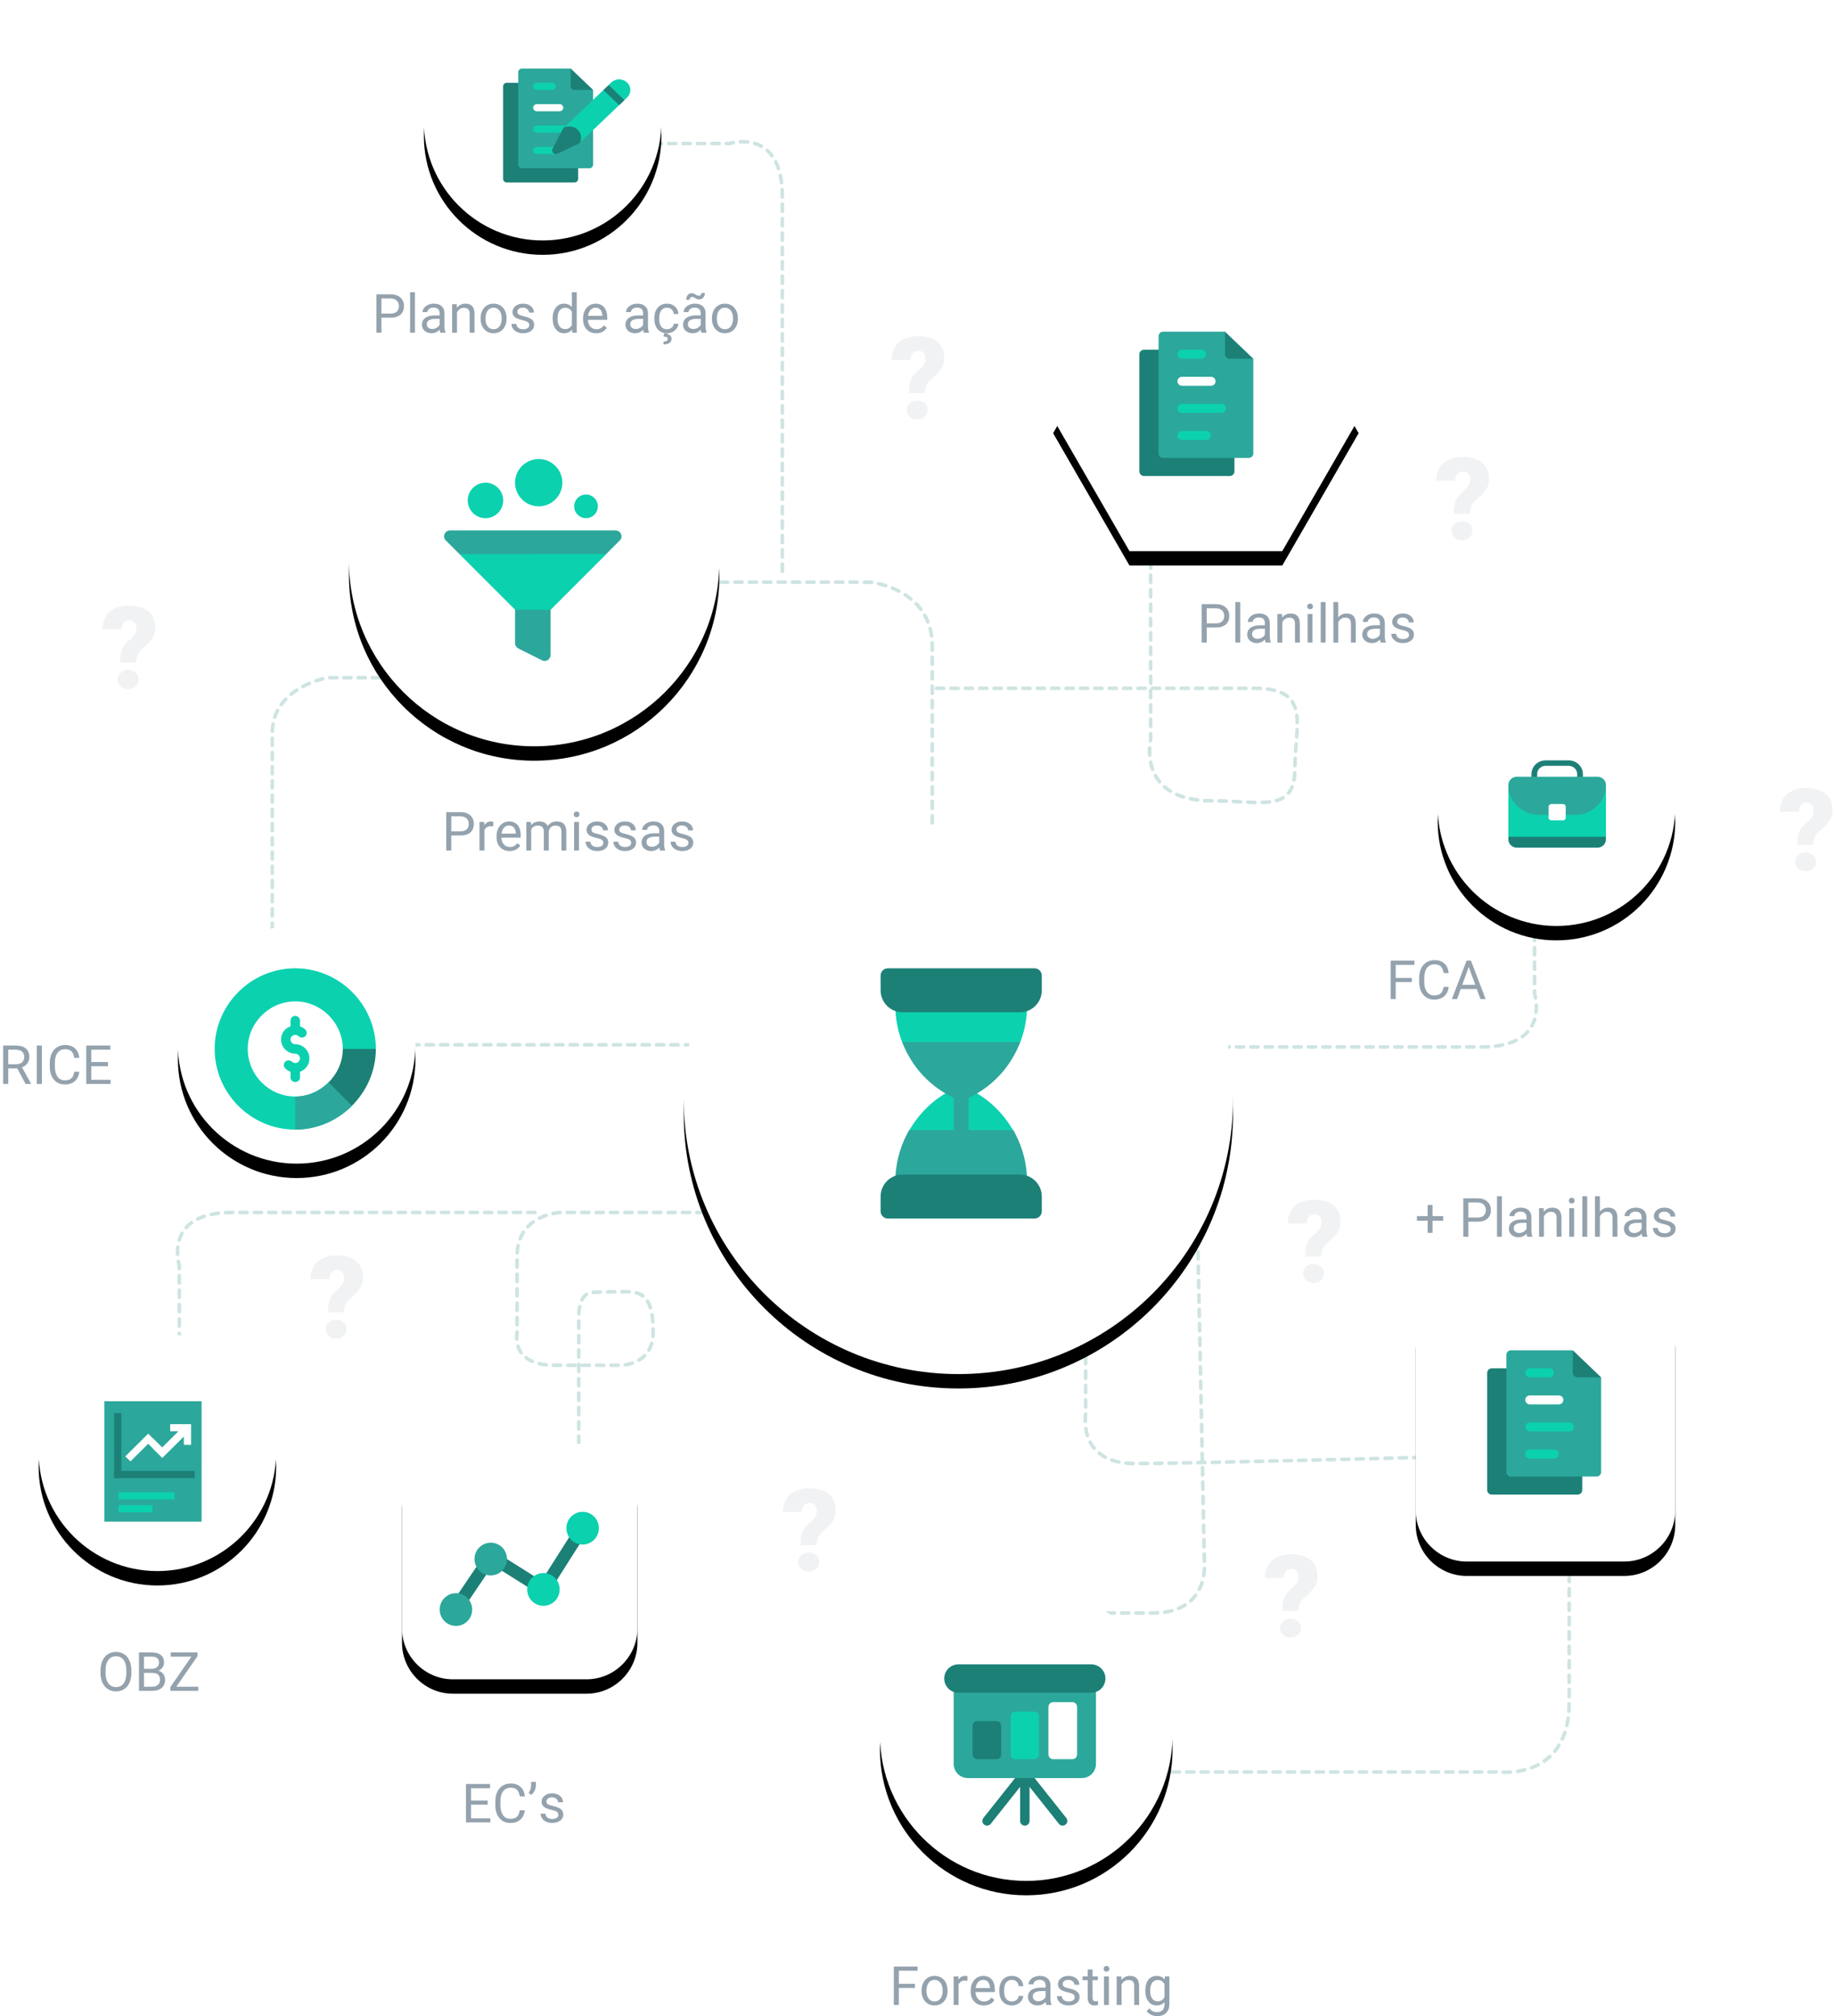 <?xml version="1.0" encoding="UTF-8"?>
<svg width="510px" height="560px" viewBox="0 0 510 560" version="1.1" xmlns="http://www.w3.org/2000/svg" xmlns:xlink="http://www.w3.org/1999/xlink">
    <!-- Generator: Sketch 51.3 (57544) - http://www.bohemiancoding.com/sketch -->
    <title>Group 4</title>
    <desc>Created with Sketch.</desc>
    <defs>
        <path d="M189.803,155.204 C189.803,183.634 166.755,206.683 138.324,206.683 C109.893,206.683 86.846,183.634 86.846,155.204 C86.846,126.774 109.893,103.725 138.324,103.725 C166.755,103.725 189.803,126.774 189.803,155.204" id="path-1"></path>
        <filter x="-7.8%" y="-3.9%" width="115.5%" height="115.5%" filterUnits="objectBoundingBox" id="filter-2">
            <feOffset dx="0" dy="4" in="SourceAlpha" result="shadowOffsetOuter1"></feOffset>
            <feGaussianBlur stdDeviation="2" in="shadowOffsetOuter1" result="shadowBlurOuter1"></feGaussianBlur>
            <feColorMatrix values="0 0 0 0 0.945   0 0 0 0 0.949   0 0 0 0 0.953  0 0 0 1 0" type="matrix" in="shadowBlurOuter1"></feColorMatrix>
        </filter>
        <path d="M332.548,304.728 C332.548,346.885 298.371,381.062 256.214,381.062 C214.057,381.062 179.88,346.885 179.88,304.728 C179.88,262.57 214.057,228.394 256.214,228.394 C298.371,228.394 332.548,262.57 332.548,304.728" id="path-3"></path>
        <filter x="-5.2%" y="-2.6%" width="110.5%" height="110.5%" filterUnits="objectBoundingBox" id="filter-4">
            <feOffset dx="0" dy="4" in="SourceAlpha" result="shadowOffsetOuter1"></feOffset>
            <feGaussianBlur stdDeviation="2" in="shadowOffsetOuter1" result="shadowBlurOuter1"></feGaussianBlur>
            <feColorMatrix values="0 0 0 0 0.945   0 0 0 0 0.949   0 0 0 0 0.953  0 0 0 1 0" type="matrix" in="shadowBlurOuter1"></feColorMatrix>
        </filter>
        <path d="M315.748,481.17 C315.748,503.632 297.539,521.842 275.076,521.842 C252.614,521.842 234.404,503.632 234.404,481.17 C234.404,458.707 252.614,440.498 275.076,440.498 C297.539,440.498 315.748,458.707 315.748,481.17" id="path-5"></path>
        <filter x="-9.8%" y="-4.9%" width="119.7%" height="119.7%" filterUnits="objectBoundingBox" id="filter-6">
            <feOffset dx="0" dy="4" in="SourceAlpha" result="shadowOffsetOuter1"></feOffset>
            <feGaussianBlur stdDeviation="2" in="shadowOffsetOuter1" result="shadowBlurOuter1"></feGaussianBlur>
            <feColorMatrix values="0 0 0 0 0.945   0 0 0 0 0.949   0 0 0 0 0.953  0 0 0 1 0" type="matrix" in="shadowBlurOuter1"></feColorMatrix>
        </filter>
        <path d="M105.315,289.599 C105.315,307.829 90.536,322.608 72.306,322.608 C54.075,322.608 39.297,307.829 39.297,289.599 C39.297,271.368 54.075,256.589 72.306,256.589 C90.536,256.589 105.315,271.368 105.315,289.599 Z" id="path-7"></path>
        <filter x="-12.1%" y="-6.1%" width="124.2%" height="124.2%" filterUnits="objectBoundingBox" id="filter-8">
            <feOffset dx="0" dy="4" in="SourceAlpha" result="shadowOffsetOuter1"></feOffset>
            <feGaussianBlur stdDeviation="2" in="shadowOffsetOuter1" result="shadowBlurOuter1"></feGaussianBlur>
            <feColorMatrix values="0 0 0 0 0.945   0 0 0 0 0.949   0 0 0 0 0.953  0 0 0 1 0" type="matrix" in="shadowBlurOuter1"></feColorMatrix>
        </filter>
        <path d="M455.448,223.58 C455.448,241.811 440.669,256.589 422.439,256.589 C404.208,256.589 389.43,241.811 389.43,223.58 C389.43,205.35 404.208,190.571 422.439,190.571 C440.669,190.571 455.448,205.35 455.448,223.58 Z" id="path-9"></path>
        <filter x="-12.1%" y="-6.1%" width="124.2%" height="124.2%" filterUnits="objectBoundingBox" id="filter-10">
            <feOffset dx="0" dy="4" in="SourceAlpha" result="shadowOffsetOuter1"></feOffset>
            <feGaussianBlur stdDeviation="2" in="shadowOffsetOuter1" result="shadowBlurOuter1"></feGaussianBlur>
            <feColorMatrix values="0 0 0 0 0.945   0 0 0 0 0.949   0 0 0 0 0.953  0 0 0 1 0" type="matrix" in="shadowBlurOuter1"></feColorMatrix>
        </filter>
        <path d="M152.864,465.844 L115.729,465.844 C107.948,465.844 101.582,459.478 101.582,451.697 L101.582,414.562 C101.582,406.781 107.948,400.415 115.729,400.415 L152.864,400.415 C160.645,400.415 167.011,406.781 167.011,414.562 L167.011,451.697 C167.011,459.478 160.645,465.844 152.864,465.844" id="path-11"></path>
        <filter x="-12.2%" y="-6.1%" width="124.5%" height="124.5%" filterUnits="objectBoundingBox" id="filter-12">
            <feOffset dx="0" dy="4" in="SourceAlpha" result="shadowOffsetOuter1"></feOffset>
            <feGaussianBlur stdDeviation="2" in="shadowOffsetOuter1" result="shadowBlurOuter1"></feGaussianBlur>
            <feColorMatrix values="0 0 0 0 0.945   0 0 0 0 0.949   0 0 0 0 0.953  0 0 0 1 0" type="matrix" in="shadowBlurOuter1"></feColorMatrix>
        </filter>
        <path d="M441.301,433.13 L397.485,433.13 C389.704,433.13 383.338,426.764 383.338,418.983 L383.338,370.353 C383.338,362.572 389.704,356.206 397.485,356.206 L441.301,356.206 C449.082,356.206 455.448,362.572 455.448,370.353 L455.448,418.983 C455.448,426.764 449.082,433.13 441.301,433.13" id="path-13"></path>
        <filter x="-11.1%" y="-5.2%" width="122.2%" height="120.8%" filterUnits="objectBoundingBox" id="filter-14">
            <feOffset dx="0" dy="4" in="SourceAlpha" result="shadowOffsetOuter1"></feOffset>
            <feGaussianBlur stdDeviation="2" in="shadowOffsetOuter1" result="shadowBlurOuter1"></feGaussianBlur>
            <feColorMatrix values="0 0 0 0 0.945   0 0 0 0 0.949   0 0 0 0 0.953  0 0 0 1 0" type="matrix" in="shadowBlurOuter1"></feColorMatrix>
        </filter>
        <polygon id="path-15" points="303.771 152.48 282.543 115.711 303.771 78.942 346.228 78.942 367.456 115.711 346.228 152.48"></polygon>
        <filter x="-9.4%" y="-5.4%" width="118.8%" height="121.8%" filterUnits="objectBoundingBox" id="filter-16">
            <feOffset dx="0" dy="4" in="SourceAlpha" result="shadowOffsetOuter1"></feOffset>
            <feGaussianBlur stdDeviation="2" in="shadowOffsetOuter1" result="shadowBlurOuter1"></feGaussianBlur>
            <feColorMatrix values="0 0 0 0 0.945   0 0 0 0 0.949   0 0 0 0 0.953  0 0 0 1 0" type="matrix" in="shadowBlurOuter1"></feColorMatrix>
        </filter>
        <path d="M140.673,0.153 C158.904,0.153 173.682,14.931 173.682,33.162 C173.682,51.392 158.904,66.171 140.673,66.171 C122.443,66.171 107.664,51.392 107.664,33.162 C107.664,14.931 122.443,0.153 140.673,0.153 Z" id="path-17"></path>
        <filter x="-12.1%" y="-6.1%" width="124.2%" height="124.2%" filterUnits="objectBoundingBox" id="filter-18">
            <feOffset dx="0" dy="4" in="SourceAlpha" result="shadowOffsetOuter1"></feOffset>
            <feGaussianBlur stdDeviation="2" in="shadowOffsetOuter1" result="shadowBlurOuter1"></feGaussianBlur>
            <feColorMatrix values="0 0 0 0 0.945   0 0 0 0 0.949   0 0 0 0 0.953  0 0 0 1 0" type="matrix" in="shadowBlurOuter1"></feColorMatrix>
        </filter>
        <path d="M0.589,402.773 C0.589,384.542 15.368,369.764 33.599,369.764 C51.829,369.764 66.608,384.542 66.608,402.773 C66.608,421.003 51.829,435.782 33.599,435.782 C15.368,435.782 0.589,421.003 0.589,402.773 Z" id="path-19"></path>
        <filter x="-12.1%" y="-6.1%" width="124.2%" height="124.2%" filterUnits="objectBoundingBox" id="filter-20">
            <feOffset dx="0" dy="4" in="SourceAlpha" result="shadowOffsetOuter1"></feOffset>
            <feGaussianBlur stdDeviation="2" in="shadowOffsetOuter1" result="shadowBlurOuter1"></feGaussianBlur>
            <feColorMatrix values="0 0 0 0 0.945   0 0 0 0 0.949   0 0 0 0 0.953  0 0 0 1 0" type="matrix" in="shadowBlurOuter1"></feColorMatrix>
        </filter>
    </defs>
    <g id="layout" stroke="none" stroke-width="1" fill="none" fill-rule="evenodd">
        <g id="home-treasy-v4" transform="translate(-233, -917)">
            <g id="Group-4" transform="translate(233, 917)">
                <g id="Group-83" transform="translate(10.147, 0)">
                    <path d="M138.324,188.239 L137.145,188.239" id="Stroke-1" stroke="#CEE4E2" stroke-linecap="round" stroke-linejoin="round"></path>
                    <g id="Group-82" transform="translate(0, 0.615)">
                        <path d="M134.817,187.624 L80.951,187.624 C80.951,187.624 65.527,190.179 65.527,203.047 L65.527,287.266" id="Stroke-2" stroke="#CEE4E2" stroke-linecap="round" stroke-linejoin="round" stroke-dasharray="1.975,1.975"></path>
                        <path d="M65.527,288.425 L65.527,289.598" id="Stroke-4" stroke="#CEE4E2" stroke-linecap="round" stroke-linejoin="round"></path>
                        <path d="M72.306,289.599 L251.891,289.599" id="Stroke-6" stroke="#CEE4E2" stroke-linecap="round" stroke-linejoin="round" stroke-dasharray="2"></path>
                        <path d="M162.099,161.099 L231.851,161.099 C231.851,161.099 248.945,162.867 248.945,178.782 L248.945,275.452" id="Stroke-8" stroke="#CEE4E2" stroke-linecap="round" stroke-linejoin="round" stroke-dasharray="2"></path>
                        <path d="M309.658,135.163 L309.658,204.718 C309.658,204.718 305.548,221.82 326.76,221.82 C340.309,221.82 349.74,225.349 349.74,212.97 C349.74,200.592 354.456,190.571 338.541,190.571 L248.944,190.571" id="Stroke-10" stroke="#CEE4E2" stroke-linecap="round" stroke-linejoin="round" stroke-dasharray="2"></path>
                        <path d="M416.348,238.611 L416.348,275.452 C416.348,275.452 421.063,290.188 401.612,290.188 L293.153,290.188" id="Stroke-12" stroke="#CEE4E2" stroke-linecap="round" stroke-linejoin="round" stroke-dasharray="2"></path>
                        <path d="M155.704,39.253 L192.545,39.253 C192.545,39.253 207.281,34.537 207.281,53.989 L207.281,158.667" id="Stroke-14" stroke="#CEE4E2" stroke-linecap="round" stroke-linejoin="round" stroke-dasharray="2"></path>
                        <path d="M39.69,387.742 L39.69,350.901 C39.69,350.901 34.974,336.165 54.426,336.165 L139.307,336.165" id="Stroke-16" stroke="#CEE4E2" stroke-linecap="round" stroke-linejoin="round" stroke-dasharray="2"></path>
                        <path d="M205.521,336.165 L145.79,336.165 C145.79,336.165 133.559,336.46 133.559,348.396 L133.559,369.764 C133.559,369.764 131.643,378.606 144.022,378.606 L162.099,378.606 C162.099,378.606 171.392,378.88 171.392,369.311 C171.392,359.743 168.484,358.172 163.867,358.172 C159.25,358.172 154.239,358.367 154.239,358.367 C154.239,358.367 150.703,358.367 150.703,365.245 L150.703,405.917" id="Stroke-18" stroke="#CEE4E2" stroke-linecap="round" stroke-linejoin="round" stroke-dasharray="2"></path>
                        <path d="M291.581,356.206 L291.581,392.163 C291.581,392.163 289.223,405.917 305.335,405.917 C321.446,405.917 409.471,403.559 409.471,403.559" id="Stroke-20" stroke="#CEE4E2" stroke-linecap="round" stroke-linejoin="round" stroke-dasharray="2"></path>
                        <path d="M322.232,319.071 L324.59,433.13 C324.59,433.13 326.267,447.424 310.296,447.424 L275.076,447.424" id="Stroke-22" stroke="#CEE4E2" stroke-linecap="round" stroke-linejoin="round" stroke-dasharray="2"></path>
                        <path d="M299.669,491.583 L406.72,491.583 C406.72,491.583 425.976,493.941 425.976,472.328 L425.976,404.345" id="Stroke-24" stroke="#CEE4E2" stroke-linecap="round" stroke-linejoin="round" stroke-dasharray="2"></path>
                        <path d="M22.589,188.13 C22.589,187.364 22.866,186.735 23.422,186.242 C23.974,185.749 24.666,185.503 25.495,185.503 C26.324,185.503 27.016,185.749 27.57,186.242 C28.124,186.735 28.402,187.364 28.402,188.13 C28.402,188.897 28.124,189.526 27.57,190.019 C27.016,190.512 26.324,190.758 25.495,190.758 C24.666,190.758 23.974,190.512 23.422,190.019 C22.866,189.526 22.589,188.897 22.589,188.13 Z M23.227,183.405 C23.227,181.893 23.398,180.697 23.74,179.823 C24.082,178.948 24.636,178.188 25.402,177.545 C26.17,176.904 26.752,176.317 27.152,175.781 C27.55,175.247 27.749,174.66 27.749,174.018 C27.749,172.455 27.076,171.672 25.729,171.672 C25.107,171.672 24.604,171.899 24.221,172.356 C23.838,172.812 23.636,173.428 23.615,174.204 L18.362,174.204 C18.383,172.133 19.035,170.519 20.32,169.362 C21.605,168.209 23.407,167.631 25.729,167.631 C28.039,167.631 29.829,168.165 31.099,169.231 C32.367,170.3 33.002,171.817 33.002,173.786 C33.002,174.645 32.832,175.428 32.49,176.132 C32.148,176.837 31.598,177.557 30.842,178.291 L29.054,179.956 C28.547,180.443 28.195,180.941 27.998,181.456 C27.801,181.968 27.693,182.618 27.671,183.405 L23.227,183.405 Z" id="Fill-26" fill="#F1F2F3"></path>
                        <path d="M345.608,451.614 C345.608,450.848 345.885,450.219 346.44,449.726 C346.993,449.233 347.685,448.987 348.514,448.987 C349.342,448.987 350.034,449.233 350.588,449.726 C351.143,450.219 351.421,450.848 351.421,451.614 C351.421,452.381 351.143,453.01 350.588,453.503 C350.034,453.996 349.342,454.242 348.514,454.242 C347.685,454.242 346.993,453.996 346.44,453.503 C345.885,453.01 345.608,452.381 345.608,451.614 Z M346.245,446.889 C346.245,445.377 346.416,444.181 346.758,443.307 C347.1,442.432 347.654,441.672 348.42,441.029 C349.188,440.388 349.77,439.801 350.17,439.265 C350.568,438.731 350.768,438.144 350.768,437.502 C350.768,435.939 350.094,435.156 348.747,435.156 C348.126,435.156 347.622,435.383 347.239,435.84 C346.856,436.296 346.654,436.912 346.633,437.688 L341.38,437.688 C341.401,435.617 342.053,434.003 343.338,432.846 C344.623,431.693 346.426,431.114 348.747,431.114 C351.058,431.114 352.847,431.649 354.117,432.715 C355.385,433.784 356.021,435.301 356.021,437.27 C356.021,438.129 355.85,438.912 355.508,439.616 C355.166,440.321 354.617,441.041 353.86,441.775 L352.073,443.44 C351.566,443.927 351.213,444.425 351.016,444.939 C350.82,445.452 350.711,446.102 350.69,446.889 L346.245,446.889 Z" id="Fill-28" fill="#F1F2F3"></path>
                        <path d="M352.003,353.128 C352.003,352.362 352.28,351.733 352.835,351.24 C353.388,350.747 354.08,350.501 354.909,350.501 C355.738,350.501 356.43,350.747 356.984,351.24 C357.538,351.733 357.816,352.362 357.816,353.128 C357.816,353.895 357.538,354.524 356.984,355.017 C356.43,355.51 355.738,355.756 354.909,355.756 C354.08,355.756 353.388,355.51 352.835,355.017 C352.28,354.524 352.003,353.895 352.003,353.128 Z M352.641,348.403 C352.641,346.891 352.811,345.695 353.153,344.821 C353.495,343.946 354.049,343.185 354.816,342.543 C355.583,341.902 356.165,341.315 356.565,340.779 C356.964,340.245 357.163,339.658 357.163,339.016 C357.163,337.452 356.49,336.67 355.142,336.67 C354.521,336.67 354.017,336.897 353.634,337.353 C353.251,337.81 353.05,338.426 353.028,339.202 L347.775,339.202 C347.796,337.131 348.448,335.517 349.733,334.36 C351.018,333.207 352.821,332.628 355.142,332.628 C357.453,332.628 359.242,333.162 360.512,334.229 C361.781,335.297 362.416,336.815 362.416,338.783 C362.416,339.643 362.245,340.426 361.903,341.129 C361.561,341.834 361.012,342.555 360.255,343.289 L358.468,344.954 C357.961,345.441 357.608,345.939 357.412,346.453 C357.215,346.966 357.106,347.616 357.085,348.403 L352.641,348.403 Z" id="Fill-30" fill="#F1F2F3"></path>
                        <path d="M488.755,238.775 C488.755,238.009 489.032,237.379 489.587,236.887 C490.14,236.394 490.832,236.147 491.661,236.147 C492.49,236.147 493.182,236.394 493.736,236.887 C494.29,237.379 494.568,238.009 494.568,238.775 C494.568,239.541 494.29,240.171 493.736,240.664 C493.182,241.156 492.49,241.403 491.661,241.403 C490.832,241.403 490.14,241.156 489.587,240.664 C489.032,240.171 488.755,239.541 488.755,238.775 Z M489.393,234.05 C489.393,232.538 489.564,231.342 489.906,230.467 C490.248,229.593 490.802,228.832 491.568,228.19 C492.335,227.548 492.918,226.961 493.317,226.426 C493.716,225.892 493.915,225.305 493.915,224.663 C493.915,223.099 493.242,222.316 491.894,222.316 C491.273,222.316 490.77,222.544 490.387,223 C490.004,223.456 489.802,224.073 489.781,224.849 L484.528,224.849 C484.549,222.777 485.201,221.164 486.486,220.007 C487.771,218.854 489.573,218.275 491.894,218.275 C494.205,218.275 495.995,218.809 497.264,219.876 C498.533,220.944 499.168,222.462 499.168,224.43 C499.168,225.29 498.997,226.072 498.655,226.776 C498.314,227.481 497.764,228.202 497.007,228.936 L495.22,230.601 C494.713,231.088 494.361,231.586 494.164,232.1 C493.967,232.613 493.859,233.263 493.837,234.05 L489.393,234.05 Z" id="Fill-32" fill="#F1F2F3"></path>
                        <path d="M241.864,113.27 C241.864,112.504 242.142,111.875 242.697,111.382 C243.25,110.889 243.942,110.643 244.77,110.643 C245.599,110.643 246.291,110.889 246.845,111.382 C247.399,111.875 247.678,112.504 247.678,113.27 C247.678,114.037 247.399,114.666 246.845,115.159 C246.291,115.652 245.599,115.898 244.77,115.898 C243.942,115.898 243.25,115.652 242.697,115.159 C242.142,114.666 241.864,114.037 241.864,113.27 Z M242.502,108.545 C242.502,107.033 242.673,105.837 243.015,104.963 C243.357,104.088 243.911,103.328 244.677,102.685 C245.445,102.044 246.027,101.457 246.427,100.921 C246.825,100.387 247.025,99.8 247.025,99.158 C247.025,97.595 246.351,96.812 245.004,96.812 C244.383,96.812 243.879,97.039 243.496,97.495 C243.113,97.952 242.911,98.568 242.89,99.344 L237.637,99.344 C237.658,97.273 238.31,95.659 239.595,94.502 C240.88,93.349 242.683,92.77 245.004,92.77 C247.315,92.77 249.104,93.304 250.374,94.371 C251.642,95.439 252.278,96.957 252.278,98.925 C252.278,99.785 252.107,100.568 251.765,101.272 C251.423,101.976 250.874,102.697 250.117,103.431 L248.33,105.096 C247.823,105.583 247.47,106.081 247.273,106.595 C247.076,107.108 246.968,107.758 246.947,108.545 L242.502,108.545 Z" id="Fill-34" fill="#F1F2F3"></path>
                        <path d="M211.714,433.293 C211.714,432.527 211.991,431.898 212.546,431.405 C213.099,430.912 213.791,430.666 214.62,430.666 C215.449,430.666 216.141,430.912 216.695,431.405 C217.249,431.898 217.527,432.527 217.527,433.293 C217.527,434.06 217.249,434.689 216.695,435.182 C216.141,435.675 215.449,435.921 214.62,435.921 C213.791,435.921 213.099,435.675 212.546,435.182 C211.991,434.689 211.714,434.06 211.714,433.293 Z M212.352,428.568 C212.352,427.056 212.522,425.86 212.864,424.986 C213.206,424.111 213.76,423.351 214.527,422.708 C215.294,422.067 215.876,421.48 216.276,420.944 C216.675,420.41 216.874,419.823 216.874,419.181 C216.874,417.618 216.201,416.835 214.853,416.835 C214.232,416.835 213.729,417.062 213.345,417.519 C212.962,417.975 212.761,418.591 212.739,419.367 L207.486,419.367 C207.507,417.296 208.159,415.682 209.444,414.525 C210.729,413.372 212.532,412.794 214.853,412.794 C217.164,412.794 218.953,413.328 220.223,414.395 C221.492,415.463 222.127,416.98 222.127,418.949 C222.127,419.808 221.956,420.591 221.614,421.295 C221.272,422 220.723,422.72 219.966,423.454 L218.179,425.119 C217.672,425.606 217.319,426.105 217.123,426.619 C216.926,427.131 216.817,427.781 216.796,428.568 L212.352,428.568 Z" id="Fill-36" fill="#F1F2F3"></path>
                        <path d="M393.264,146.821 C393.264,146.055 393.541,145.425 394.097,144.932 C394.649,144.44 395.341,144.193 396.17,144.193 C396.999,144.193 397.691,144.44 398.245,144.932 C398.799,145.425 399.077,146.055 399.077,146.821 C399.077,147.587 398.799,148.217 398.245,148.71 C397.691,149.202 396.999,149.449 396.17,149.449 C395.341,149.449 394.649,149.202 394.097,148.71 C393.541,148.217 393.264,147.587 393.264,146.821 Z M393.902,142.096 C393.902,140.583 394.073,139.388 394.415,138.513 C394.757,137.639 395.311,136.878 396.077,136.236 C396.845,135.594 397.427,135.007 397.827,134.472 C398.225,133.938 398.424,133.351 398.424,132.708 C398.424,131.145 397.751,130.362 396.404,130.362 C395.782,130.362 395.279,130.59 394.896,131.046 C394.513,131.502 394.311,132.119 394.29,132.895 L389.037,132.895 C389.058,130.823 389.71,129.209 390.995,128.053 C392.28,126.9 394.082,126.321 396.404,126.321 C398.714,126.321 400.504,126.855 401.774,127.922 C403.042,128.99 403.677,130.507 403.677,132.476 C403.677,133.336 403.507,134.118 403.165,134.822 C402.823,135.527 402.273,136.247 401.517,136.982 L399.729,138.646 C399.222,139.133 398.87,139.632 398.673,140.146 C398.476,140.659 398.368,141.308 398.346,142.096 L393.902,142.096 Z" id="Fill-38" fill="#F1F2F3"></path>
                        <path d="M80.355,368.6 C80.355,367.835 80.632,367.204 81.188,366.711 C81.741,366.22 82.433,365.973 83.261,365.973 C84.09,365.973 84.782,366.22 85.336,366.711 C85.89,367.204 86.168,367.835 86.168,368.6 C86.168,369.367 85.89,369.997 85.336,370.49 C84.782,370.981 84.09,371.228 83.261,371.228 C82.433,371.228 81.741,370.981 81.188,370.49 C80.632,369.997 80.355,369.367 80.355,368.6 Z M80.993,363.875 C80.993,362.363 81.164,361.168 81.506,360.293 C81.848,359.417 82.402,358.658 83.168,358.016 C83.936,357.374 84.518,356.786 84.918,356.252 C85.316,355.718 85.515,355.131 85.515,354.487 C85.515,352.924 84.842,352.141 83.495,352.141 C82.873,352.141 82.37,352.369 81.987,352.825 C81.604,353.281 81.402,353.898 81.381,354.673 L76.128,354.673 C76.149,352.603 76.801,350.989 78.086,349.833 C79.371,348.679 81.173,348.1 83.495,348.1 C85.805,348.1 87.595,348.634 88.865,349.701 C90.133,350.769 90.769,352.286 90.769,354.255 C90.769,355.116 90.598,355.898 90.256,356.601 C89.914,357.307 89.364,358.026 88.608,358.762 L86.82,360.425 C86.313,360.912 85.961,361.412 85.764,361.925 C85.567,362.438 85.459,363.088 85.438,363.875 L80.993,363.875 Z" id="Fill-40" fill="#F1F2F3"></path>
                        <g id="Fill-42">
                            <use fill="black" fill-opacity="1" filter="url(#filter-2)" xlink:href="#path-1"></use>
                            <use fill="#FFFFFF" fill-rule="evenodd" xlink:href="#path-1"></use>
                        </g>
                        <g id="Fill-46">
                            <use fill="black" fill-opacity="1" filter="url(#filter-4)" xlink:href="#path-3"></use>
                            <use fill="#FFFFFF" fill-rule="evenodd" xlink:href="#path-3"></use>
                        </g>
                        <g id="Fill-50">
                            <use fill="black" fill-opacity="1" filter="url(#filter-6)" xlink:href="#path-5"></use>
                            <use fill="#FFFFFF" fill-rule="evenodd" xlink:href="#path-5"></use>
                        </g>
                        <path d="M105.315,289.599 C105.315,307.829 90.536,322.608 72.306,322.608 C54.075,322.608 39.297,307.829 39.297,289.599 C39.297,271.368 54.075,256.589 72.306,256.589 C90.536,256.589 105.315,271.368 105.315,289.599" id="Fill-54" fill="#FFFFFF"></path>
                        <g id="Stroke-56">
                            <use fill="black" fill-opacity="1" filter="url(#filter-8)" xlink:href="#path-7"></use>
                            <use fill="#FFFFFF" fill-rule="evenodd" xlink:href="#path-7"></use>
                        </g>
                        <path d="M455.448,223.58 C455.448,241.811 440.669,256.589 422.439,256.589 C404.208,256.589 389.43,241.811 389.43,223.58 C389.43,205.35 404.208,190.571 422.439,190.571 C440.669,190.571 455.448,205.35 455.448,223.58" id="Fill-58" fill="#FFFFFF"></path>
                        <g id="Stroke-60">
                            <use fill="black" fill-opacity="1" filter="url(#filter-10)" xlink:href="#path-9"></use>
                            <use fill="#FFFFFF" fill-rule="evenodd" xlink:href="#path-9"></use>
                        </g>
                        <g id="Fill-62">
                            <use fill="black" fill-opacity="1" filter="url(#filter-12)" xlink:href="#path-11"></use>
                            <use fill="#FFFFFF" fill-rule="evenodd" xlink:href="#path-11"></use>
                        </g>
                        <g id="Fill-66">
                            <use fill="black" fill-opacity="1" filter="url(#filter-14)" xlink:href="#path-13"></use>
                            <use fill="#FFFFFF" fill-rule="evenodd" xlink:href="#path-13"></use>
                        </g>
                        <g id="Fill-70">
                            <use fill="black" fill-opacity="1" filter="url(#filter-16)" xlink:href="#path-15"></use>
                            <use fill="#FFFFFF" fill-rule="evenodd" xlink:href="#path-15"></use>
                        </g>
                        <path d="M140.673,0.153 C158.904,0.153 173.682,14.931 173.682,33.162 C173.682,51.392 158.904,66.171 140.673,66.171 C122.443,66.171 107.664,51.392 107.664,33.162 C107.664,14.931 122.443,0.153 140.673,0.153" id="Fill-74" fill="#FFFFFF"></path>
                        <g id="Stroke-76">
                            <use fill="black" fill-opacity="1" filter="url(#filter-18)" xlink:href="#path-17"></use>
                            <use fill="#FFFFFF" fill-rule="evenodd" xlink:href="#path-17"></use>
                        </g>
                        <path d="M0.589,402.773 C0.589,384.542 15.368,369.764 33.599,369.764 C51.829,369.764 66.608,384.542 66.608,402.773 C66.608,421.003 51.829,435.782 33.599,435.782 C15.368,435.782 0.589,421.003 0.589,402.773" id="Fill-78" fill="#FFFFFF"></path>
                        <g id="Stroke-80">
                            <use fill="black" fill-opacity="1" filter="url(#filter-20)" xlink:href="#path-19"></use>
                            <use fill="#FFFFFF" fill-rule="evenodd" xlink:href="#path-19"></use>
                        </g>
                    </g>
                </g>
                <path d="M106.013,88.243 L106.013,92.417 L104.607,92.417 L104.607,81.753 L108.54,81.753 C109.707,81.753 110.621,82.051 111.283,82.647 C111.945,83.243 112.276,84.031 112.276,85.013 C112.276,86.048 111.952,86.845 111.305,87.404 C110.658,87.963 109.732,88.243 108.526,88.243 L106.013,88.243 Z M106.013,87.093 L108.54,87.093 C109.292,87.093 109.868,86.916 110.269,86.562 C110.669,86.208 110.869,85.696 110.869,85.027 C110.869,84.393 110.669,83.885 110.269,83.504 C109.868,83.123 109.319,82.925 108.621,82.911 L106.013,82.911 L106.013,87.093 Z M115.33,92.417 L113.975,92.417 L113.975,81.167 L115.33,81.167 L115.33,92.417 Z M122.39,92.417 C122.312,92.261 122.249,91.983 122.2,91.582 C121.57,92.237 120.818,92.564 119.944,92.564 C119.163,92.564 118.522,92.343 118.021,91.901 C117.521,91.459 117.271,90.899 117.271,90.22 C117.271,89.395 117.584,88.754 118.212,88.298 C118.839,87.841 119.722,87.613 120.86,87.613 L122.178,87.613 L122.178,86.99 C122.178,86.517 122.036,86.139 121.753,85.859 C121.47,85.578 121.052,85.437 120.501,85.437 C120.017,85.437 119.612,85.56 119.285,85.804 C118.958,86.048 118.794,86.343 118.794,86.69 L117.432,86.69 C117.432,86.294 117.572,85.912 117.853,85.544 C118.134,85.175 118.515,84.883 118.996,84.668 C119.476,84.454 120.005,84.346 120.581,84.346 C121.494,84.346 122.21,84.574 122.727,85.031 C123.245,85.488 123.513,86.116 123.533,86.917 L123.533,90.564 C123.533,91.292 123.626,91.871 123.811,92.3 L123.811,92.417 L122.39,92.417 Z M120.142,91.385 C120.567,91.385 120.969,91.275 121.35,91.055 C121.731,90.835 122.007,90.55 122.178,90.198 L122.178,88.572 L121.116,88.572 C119.456,88.572 118.626,89.058 118.626,90.03 C118.626,90.455 118.767,90.787 119.05,91.026 C119.334,91.265 119.697,91.385 120.142,91.385 Z M126.939,84.493 L126.983,85.489 C127.588,84.727 128.379,84.346 129.356,84.346 C131.03,84.346 131.875,85.291 131.89,87.181 L131.89,92.417 L130.535,92.417 L130.535,87.173 C130.53,86.602 130.399,86.18 130.143,85.906 C129.887,85.633 129.487,85.496 128.945,85.496 C128.506,85.496 128.12,85.613 127.788,85.848 C127.456,86.082 127.197,86.39 127.012,86.77 L127.012,92.417 L125.657,92.417 L125.657,84.493 L126.939,84.493 Z M133.574,88.382 C133.574,87.605 133.727,86.907 134.032,86.287 C134.337,85.667 134.762,85.188 135.307,84.852 C135.851,84.515 136.472,84.346 137.171,84.346 C138.25,84.346 139.122,84.72 139.789,85.467 C140.455,86.214 140.789,87.207 140.789,88.448 L140.789,88.543 C140.789,89.314 140.641,90.007 140.346,90.619 C140.05,91.232 139.628,91.709 139.079,92.051 C138.529,92.393 137.898,92.564 137.185,92.564 C136.111,92.564 135.241,92.19 134.574,91.443 C133.908,90.696 133.574,89.707 133.574,88.477 L133.574,88.382 Z M134.937,88.543 C134.937,89.422 135.141,90.127 135.548,90.66 C135.956,91.192 136.502,91.458 137.185,91.458 C137.874,91.458 138.421,91.188 138.826,90.649 C139.231,90.109 139.434,89.353 139.434,88.382 C139.434,87.513 139.227,86.808 138.815,86.269 C138.402,85.729 137.854,85.459 137.171,85.459 C136.502,85.459 135.962,85.726 135.552,86.258 C135.142,86.79 134.937,87.552 134.937,88.543 Z M147.102,90.315 C147.102,89.949 146.964,89.665 146.688,89.462 C146.413,89.259 145.932,89.085 145.246,88.938 C144.559,88.792 144.015,88.616 143.612,88.411 C143.209,88.206 142.912,87.962 142.719,87.679 C142.526,87.395 142.429,87.059 142.429,86.668 C142.429,86.019 142.704,85.469 143.253,85.02 C143.803,84.571 144.505,84.346 145.359,84.346 C146.257,84.346 146.986,84.578 147.545,85.042 C148.104,85.506 148.384,86.099 148.384,86.822 L147.022,86.822 C147.022,86.451 146.864,86.131 146.549,85.862 C146.234,85.594 145.838,85.459 145.359,85.459 C144.866,85.459 144.48,85.567 144.202,85.782 C143.923,85.997 143.784,86.277 143.784,86.624 C143.784,86.951 143.914,87.198 144.173,87.364 C144.431,87.53 144.899,87.688 145.575,87.84 C146.251,87.991 146.799,88.172 147.219,88.382 C147.639,88.592 147.951,88.844 148.153,89.14 C148.356,89.435 148.457,89.795 148.457,90.22 C148.457,90.928 148.174,91.496 147.608,91.923 C147.041,92.35 146.306,92.564 145.403,92.564 C144.768,92.564 144.207,92.452 143.718,92.227 C143.23,92.002 142.848,91.689 142.572,91.286 C142.296,90.883 142.158,90.447 142.158,89.978 L143.513,89.978 C143.538,90.433 143.72,90.793 144.059,91.059 C144.398,91.325 144.846,91.458 145.403,91.458 C145.916,91.458 146.327,91.354 146.637,91.147 C146.947,90.939 147.102,90.662 147.102,90.315 Z M153.606,88.389 C153.606,87.173 153.894,86.196 154.47,85.456 C155.047,84.716 155.801,84.346 156.734,84.346 C157.661,84.346 158.396,84.664 158.938,85.298 L158.938,81.167 L160.293,81.167 L160.293,92.417 L159.048,92.417 L158.982,91.568 C158.44,92.232 157.686,92.564 156.719,92.564 C155.801,92.564 155.053,92.188 154.474,91.436 C153.895,90.684 153.606,89.703 153.606,88.492 L153.606,88.389 Z M154.961,88.543 C154.961,89.441 155.147,90.144 155.518,90.652 C155.889,91.16 156.402,91.414 157.056,91.414 C157.915,91.414 158.543,91.028 158.938,90.257 L158.938,86.617 C158.533,85.87 157.91,85.496 157.07,85.496 C156.406,85.496 155.889,85.752 155.518,86.265 C155.147,86.778 154.961,87.537 154.961,88.543 Z M165.684,92.564 C164.61,92.564 163.736,92.211 163.062,91.506 C162.388,90.8 162.051,89.856 162.051,88.675 L162.051,88.426 C162.051,87.64 162.201,86.938 162.501,86.32 C162.802,85.702 163.222,85.219 163.761,84.87 C164.301,84.521 164.885,84.346 165.515,84.346 C166.546,84.346 167.346,84.685 167.918,85.364 C168.489,86.043 168.775,87.015 168.775,88.279 L168.775,88.843 L163.406,88.843 C163.425,89.624 163.654,90.256 164.091,90.737 C164.528,91.217 165.083,91.458 165.757,91.458 C166.236,91.458 166.641,91.36 166.973,91.165 C167.305,90.97 167.595,90.711 167.844,90.389 L168.672,91.033 C168.008,92.054 167.012,92.564 165.684,92.564 Z M165.515,85.459 C164.968,85.459 164.509,85.658 164.138,86.056 C163.767,86.454 163.538,87.012 163.45,87.73 L167.42,87.73 L167.42,87.627 C167.381,86.939 167.195,86.405 166.863,86.027 C166.531,85.649 166.082,85.459 165.515,85.459 Z M178.948,92.417 C178.87,92.261 178.806,91.983 178.757,91.582 C178.128,92.237 177.376,92.564 176.502,92.564 C175.72,92.564 175.08,92.343 174.579,91.901 C174.079,91.459 173.828,90.899 173.828,90.22 C173.828,89.395 174.142,88.754 174.769,88.298 C175.397,87.841 176.279,87.613 177.417,87.613 L178.736,87.613 L178.736,86.99 C178.736,86.517 178.594,86.139 178.311,85.859 C178.028,85.578 177.61,85.437 177.058,85.437 C176.575,85.437 176.17,85.56 175.842,85.804 C175.515,86.048 175.352,86.343 175.352,86.69 L173.989,86.69 C173.989,86.294 174.13,85.912 174.411,85.544 C174.691,85.175 175.072,84.883 175.553,84.668 C176.034,84.454 176.563,84.346 177.139,84.346 C178.052,84.346 178.767,84.574 179.285,85.031 C179.802,85.488 180.071,86.116 180.09,86.917 L180.09,90.564 C180.09,91.292 180.183,91.871 180.369,92.3 L180.369,92.417 L178.948,92.417 Z M176.699,91.385 C177.124,91.385 177.527,91.275 177.908,91.055 C178.289,90.835 178.565,90.55 178.736,90.198 L178.736,88.572 L177.673,88.572 C176.013,88.572 175.183,89.058 175.183,90.03 C175.183,90.455 175.325,90.787 175.608,91.026 C175.891,91.265 176.255,91.385 176.699,91.385 Z M185.393,91.458 C185.877,91.458 186.299,91.311 186.66,91.019 C187.022,90.726 187.222,90.359 187.261,89.92 L188.543,89.92 C188.518,90.374 188.362,90.806 188.074,91.216 C187.786,91.626 187.401,91.954 186.92,92.198 C186.439,92.442 185.93,92.564 185.393,92.564 C184.314,92.564 183.456,92.204 182.819,91.484 C182.182,90.763 181.863,89.778 181.863,88.528 L181.863,88.301 C181.863,87.53 182.005,86.844 182.288,86.243 C182.571,85.643 182.977,85.176 183.507,84.844 C184.037,84.512 184.663,84.346 185.386,84.346 C186.275,84.346 187.013,84.612 187.601,85.144 C188.19,85.677 188.504,86.368 188.543,87.217 L187.261,87.217 C187.222,86.705 187.028,86.283 186.679,85.954 C186.33,85.624 185.899,85.459 185.386,85.459 C184.697,85.459 184.164,85.707 183.786,86.203 C183.407,86.698 183.218,87.415 183.218,88.352 L183.218,88.609 C183.218,89.522 183.406,90.225 183.782,90.718 C184.158,91.211 184.695,91.458 185.393,91.458 Z M185.613,92.483 L185.525,92.864 C186.272,92.996 186.646,93.418 186.646,94.131 C186.646,94.605 186.45,94.98 186.06,95.256 C185.669,95.531 185.125,95.669 184.426,95.669 L184.375,94.886 C184.761,94.886 185.06,94.822 185.272,94.695 C185.485,94.568 185.591,94.39 185.591,94.161 C185.591,93.946 185.513,93.787 185.357,93.685 C185.2,93.582 184.883,93.509 184.404,93.465 L184.639,92.483 L185.613,92.483 Z M194.959,92.417 C194.881,92.261 194.817,91.983 194.768,91.582 C194.138,92.237 193.386,92.564 192.512,92.564 C191.731,92.564 191.09,92.343 190.59,91.901 C190.089,91.459 189.839,90.899 189.839,90.22 C189.839,89.395 190.153,88.754 190.78,88.298 C191.408,87.841 192.29,87.613 193.428,87.613 L194.746,87.613 L194.746,86.99 C194.746,86.517 194.605,86.139 194.321,85.859 C194.038,85.578 193.621,85.437 193.069,85.437 C192.586,85.437 192.18,85.56 191.853,85.804 C191.526,86.048 191.362,86.343 191.362,86.69 L190,86.69 C190,86.294 190.141,85.912 190.421,85.544 C190.702,85.175 191.083,84.883 191.564,84.668 C192.045,84.454 192.573,84.346 193.15,84.346 C194.063,84.346 194.778,84.574 195.296,85.031 C195.813,85.488 196.082,86.116 196.101,86.917 L196.101,90.564 C196.101,91.292 196.194,91.871 196.38,92.3 L196.38,92.417 L194.959,92.417 Z M192.71,91.385 C193.135,91.385 193.538,91.275 193.919,91.055 C194.299,90.835 194.575,90.55 194.746,90.198 L194.746,88.572 L193.684,88.572 C192.024,88.572 191.194,89.058 191.194,90.03 C191.194,90.455 191.336,90.787 191.619,91.026 C191.902,91.265 192.266,91.385 192.71,91.385 Z M195.896,81.402 C195.896,81.929 195.746,82.356 195.446,82.684 C195.145,83.011 194.771,83.174 194.321,83.174 C194.121,83.174 193.948,83.15 193.801,83.101 C193.655,83.052 193.463,82.952 193.226,82.801 C192.99,82.649 192.819,82.558 192.714,82.526 C192.609,82.494 192.488,82.478 192.351,82.478 C192.151,82.478 191.98,82.555 191.839,82.709 C191.697,82.863 191.626,83.06 191.626,83.299 L190.718,83.248 C190.718,82.725 190.866,82.293 191.161,81.951 C191.456,81.609 191.831,81.438 192.285,81.438 C192.456,81.438 192.61,81.463 192.747,81.512 C192.883,81.56 193.069,81.656 193.303,81.797 C193.538,81.939 193.717,82.032 193.842,82.076 C193.966,82.12 194.104,82.142 194.256,82.142 C194.465,82.142 194.64,82.059 194.779,81.893 C194.918,81.727 194.988,81.534 194.988,81.314 L195.896,81.402 Z M197.866,88.382 C197.866,87.605 198.019,86.907 198.324,86.287 C198.629,85.667 199.054,85.188 199.599,84.852 C200.143,84.515 200.764,84.346 201.463,84.346 C202.542,84.346 203.414,84.72 204.081,85.467 C204.747,86.214 205.081,87.207 205.081,88.448 L205.081,88.543 C205.081,89.314 204.933,90.007 204.638,90.619 C204.342,91.232 203.92,91.709 203.371,92.051 C202.821,92.393 202.19,92.564 201.477,92.564 C200.403,92.564 199.533,92.19 198.866,91.443 C198.2,90.696 197.866,89.707 197.866,88.477 L197.866,88.382 Z M199.229,88.543 C199.229,89.422 199.433,90.127 199.84,90.66 C200.248,91.192 200.794,91.458 201.477,91.458 C202.166,91.458 202.713,91.188 203.118,90.649 C203.523,90.109 203.726,89.353 203.726,88.382 C203.726,87.513 203.519,86.808 203.107,86.269 C202.694,85.729 202.146,85.459 201.463,85.459 C200.794,85.459 200.254,85.726 199.844,86.258 C199.434,86.79 199.229,87.552 199.229,88.543 Z" id="Planos-de-ação" fill="#94A2AD"></path>
                <path d="M392.383,272.795 L387.908,272.795 L387.908,277.505 L386.502,277.505 L386.502,266.841 L393.108,266.841 L393.108,267.998 L387.908,267.998 L387.908,271.645 L392.383,271.645 L392.383,272.795 Z M402.637,274.121 C402.505,275.249 402.089,276.119 401.388,276.732 C400.687,277.345 399.756,277.651 398.594,277.651 C397.334,277.651 396.325,277.199 395.565,276.296 C394.806,275.393 394.426,274.184 394.426,272.671 L394.426,271.645 C394.426,270.654 394.603,269.782 394.957,269.03 C395.311,268.279 395.813,267.701 396.463,267.298 C397.112,266.895 397.864,266.694 398.718,266.694 C399.851,266.694 400.759,267.01 401.443,267.643 C402.127,268.275 402.525,269.15 402.637,270.268 L401.223,270.268 C401.101,269.419 400.836,268.803 400.429,268.423 C400.021,268.042 399.451,267.851 398.718,267.851 C397.82,267.851 397.116,268.183 396.605,268.847 C396.095,269.511 395.84,270.456 395.84,271.682 L395.84,272.715 C395.84,273.872 396.082,274.792 396.565,275.476 C397.048,276.159 397.725,276.501 398.594,276.501 C399.375,276.501 399.974,276.324 400.392,275.97 C400.809,275.616 401.087,275 401.223,274.121 L402.637,274.121 Z M410.444,274.721 L405.977,274.721 L404.973,277.505 L403.523,277.505 L407.595,266.841 L408.826,266.841 L412.905,277.505 L411.463,277.505 L410.444,274.721 Z M406.402,273.564 L410.027,273.564 L408.211,268.576 L406.402,273.564 Z" id="FCA" fill="#94A2AD"></path>
                <path d="M335.384,174.302 L335.384,178.477 L333.978,178.477 L333.978,167.813 L337.911,167.813 C339.078,167.813 339.992,168.111 340.654,168.707 C341.315,169.302 341.646,170.091 341.646,171.072 C341.646,172.107 341.323,172.905 340.676,173.464 C340.029,174.023 339.102,174.302 337.896,174.302 L335.384,174.302 Z M335.384,173.152 L337.911,173.152 C338.663,173.152 339.239,172.975 339.639,172.621 C340.04,172.267 340.24,171.756 340.24,171.087 C340.24,170.452 340.04,169.944 339.639,169.563 C339.239,169.183 338.69,168.985 337.991,168.97 L335.384,168.97 L335.384,173.152 Z M344.7,178.477 L343.345,178.477 L343.345,167.227 L344.7,167.227 L344.7,178.477 Z M351.761,178.477 C351.683,178.321 351.619,178.042 351.571,177.642 C350.941,178.296 350.189,178.624 349.315,178.624 C348.533,178.624 347.893,178.403 347.392,177.961 C346.892,177.519 346.641,176.959 346.641,176.28 C346.641,175.455 346.955,174.814 347.583,174.357 C348.21,173.901 349.093,173.672 350.23,173.672 L351.549,173.672 L351.549,173.05 C351.549,172.576 351.407,172.199 351.124,171.918 C350.841,171.637 350.423,171.497 349.871,171.497 C349.388,171.497 348.983,171.619 348.656,171.863 C348.328,172.107 348.165,172.403 348.165,172.75 L346.803,172.75 C346.803,172.354 346.943,171.972 347.224,171.603 C347.504,171.235 347.885,170.943 348.366,170.728 C348.847,170.513 349.376,170.406 349.952,170.406 C350.865,170.406 351.58,170.634 352.098,171.091 C352.615,171.547 352.884,172.176 352.904,172.977 L352.904,176.624 C352.904,177.352 352.996,177.93 353.182,178.36 L353.182,178.477 L351.761,178.477 Z M349.512,177.444 C349.937,177.444 350.34,177.334 350.721,177.115 C351.102,176.895 351.378,176.609 351.549,176.258 L351.549,174.632 L350.487,174.632 C348.826,174.632 347.996,175.118 347.996,176.089 C347.996,176.514 348.138,176.846 348.421,177.085 C348.704,177.325 349.068,177.444 349.512,177.444 Z M356.309,170.552 L356.353,171.548 C356.959,170.787 357.75,170.406 358.726,170.406 C360.401,170.406 361.246,171.351 361.261,173.24 L361.261,178.477 L359.906,178.477 L359.906,173.233 C359.901,172.662 359.77,172.239 359.514,171.966 C359.257,171.692 358.858,171.556 358.316,171.556 C357.877,171.556 357.491,171.673 357.159,171.907 C356.827,172.142 356.568,172.449 356.383,172.83 L356.383,178.477 L355.028,178.477 L355.028,170.552 L356.309,170.552 Z M364.776,178.477 L363.421,178.477 L363.421,170.552 L364.776,170.552 L364.776,178.477 Z M363.311,168.45 C363.311,168.23 363.378,168.045 363.513,167.894 C363.647,167.742 363.846,167.667 364.11,167.667 C364.373,167.667 364.573,167.742 364.71,167.894 C364.847,168.045 364.915,168.23 364.915,168.45 C364.915,168.67 364.847,168.853 364.71,169 C364.573,169.146 364.373,169.219 364.11,169.219 C363.846,169.219 363.647,169.146 363.513,169 C363.378,168.853 363.311,168.67 363.311,168.45 Z M368.416,178.477 L367.061,178.477 L367.061,167.227 L368.416,167.227 L368.416,178.477 Z M371.939,171.512 C372.54,170.774 373.321,170.406 374.283,170.406 C375.958,170.406 376.803,171.351 376.817,173.24 L376.817,178.477 L375.462,178.477 L375.462,173.233 C375.457,172.662 375.327,172.239 375.07,171.966 C374.814,171.692 374.415,171.556 373.873,171.556 C373.433,171.556 373.048,171.673 372.716,171.907 C372.384,172.142 372.125,172.449 371.939,172.83 L371.939,178.477 L370.584,178.477 L370.584,167.227 L371.939,167.227 L371.939,171.512 Z M383.739,178.477 C383.66,178.321 383.597,178.042 383.548,177.642 C382.918,178.296 382.166,178.624 381.292,178.624 C380.511,178.624 379.87,178.403 379.37,177.961 C378.869,177.519 378.619,176.959 378.619,176.28 C378.619,175.455 378.933,174.814 379.56,174.357 C380.188,173.901 381.07,173.672 382.208,173.672 L383.526,173.672 L383.526,173.05 C383.526,172.576 383.385,172.199 383.101,171.918 C382.818,171.637 382.401,171.497 381.849,171.497 C381.365,171.497 380.96,171.619 380.633,171.863 C380.306,172.107 380.142,172.403 380.142,172.75 L378.78,172.75 C378.78,172.354 378.92,171.972 379.201,171.603 C379.482,171.235 379.863,170.943 380.344,170.728 C380.825,170.513 381.353,170.406 381.929,170.406 C382.843,170.406 383.558,170.634 384.075,171.091 C384.593,171.547 384.862,172.176 384.881,172.977 L384.881,176.624 C384.881,177.352 384.974,177.93 385.159,178.36 L385.159,178.477 L383.739,178.477 Z M381.49,177.444 C381.915,177.444 382.318,177.334 382.699,177.115 C383.079,176.895 383.355,176.609 383.526,176.258 L383.526,174.632 L382.464,174.632 C380.804,174.632 379.974,175.118 379.974,176.089 C379.974,176.514 380.115,176.846 380.399,177.085 C380.682,177.325 381.046,177.444 381.49,177.444 Z M391.619,176.375 C391.619,176.009 391.481,175.724 391.206,175.522 C390.93,175.319 390.449,175.145 389.763,174.998 C389.077,174.852 388.532,174.676 388.129,174.471 C387.727,174.266 387.429,174.021 387.236,173.738 C387.043,173.455 386.947,173.118 386.947,172.728 C386.947,172.078 387.221,171.529 387.771,171.08 C388.32,170.63 389.022,170.406 389.876,170.406 C390.775,170.406 391.503,170.638 392.063,171.102 C392.622,171.565 392.901,172.159 392.901,172.881 L391.539,172.881 C391.539,172.51 391.381,172.19 391.066,171.922 C390.751,171.653 390.355,171.519 389.876,171.519 C389.383,171.519 388.997,171.626 388.719,171.841 C388.441,172.056 388.302,172.337 388.302,172.684 C388.302,173.011 388.431,173.257 388.69,173.423 C388.949,173.589 389.416,173.748 390.092,173.899 C390.769,174.051 391.317,174.231 391.737,174.441 C392.157,174.651 392.468,174.904 392.67,175.199 C392.873,175.495 392.974,175.855 392.974,176.28 C392.974,176.988 392.691,177.555 392.125,177.983 C391.558,178.41 390.824,178.624 389.92,178.624 C389.285,178.624 388.724,178.511 388.236,178.287 C387.747,178.062 387.365,177.748 387.089,177.345 C386.813,176.943 386.676,176.507 386.676,176.038 L388.031,176.038 C388.055,176.492 388.237,176.852 388.576,177.118 C388.916,177.385 389.364,177.518 389.92,177.518 C390.433,177.518 390.844,177.414 391.154,177.206 C391.464,176.999 391.619,176.722 391.619,176.375 Z" id="Planilhas" fill="#94A2AD"></path>
                <path d="M4.799,296.769 L2.294,296.769 L2.294,301.083 L0.88,301.083 L0.88,290.419 L4.411,290.419 C5.612,290.419 6.536,290.692 7.183,291.239 C7.83,291.786 8.153,292.582 8.153,293.627 C8.153,294.291 7.974,294.869 7.615,295.362 C7.256,295.856 6.757,296.224 6.117,296.468 L8.622,300.995 L8.622,301.083 L7.113,301.083 L4.799,296.769 Z M2.294,295.619 L4.455,295.619 C5.153,295.619 5.708,295.438 6.121,295.077 C6.533,294.715 6.74,294.232 6.74,293.627 C6.74,292.967 6.543,292.462 6.15,292.11 C5.757,291.759 5.189,291.581 4.447,291.576 L2.294,291.576 L2.294,295.619 Z M11.632,301.083 L10.226,301.083 L10.226,290.419 L11.632,290.419 L11.632,301.083 Z M22.047,297.699 C21.915,298.827 21.499,299.697 20.799,300.31 C20.098,300.923 19.166,301.229 18.004,301.229 C16.745,301.229 15.735,300.777 14.976,299.874 C14.216,298.971 13.837,297.762 13.837,296.249 L13.837,295.223 C13.837,294.232 14.014,293.36 14.368,292.608 C14.722,291.856 15.224,291.279 15.873,290.876 C16.522,290.473 17.274,290.272 18.129,290.272 C19.262,290.272 20.17,290.588 20.853,291.221 C21.537,291.853 21.935,292.728 22.047,293.846 L20.634,293.846 C20.512,292.997 20.247,292.381 19.839,292.001 C19.431,291.62 18.861,291.429 18.129,291.429 C17.23,291.429 16.526,291.761 16.016,292.425 C15.506,293.089 15.25,294.034 15.25,295.26 L15.25,296.293 C15.25,297.45 15.492,298.37 15.976,299.054 C16.459,299.737 17.135,300.079 18.004,300.079 C18.786,300.079 19.385,299.902 19.802,299.548 C20.22,299.194 20.497,298.578 20.634,297.699 L22.047,297.699 Z M29.994,296.153 L25.372,296.153 L25.372,299.933 L30.741,299.933 L30.741,301.083 L23.966,301.083 L23.966,290.419 L30.668,290.419 L30.668,291.576 L25.372,291.576 L25.372,295.003 L29.994,295.003 L29.994,296.153 Z" id="RICE" fill="#94A2AD"></path>
                <path d="M36.513,464.677 C36.513,465.722 36.338,466.634 35.986,467.413 C35.634,468.192 35.136,468.786 34.492,469.196 C33.847,469.607 33.095,469.812 32.236,469.812 C31.396,469.812 30.652,469.605 30.002,469.193 C29.353,468.78 28.849,468.192 28.49,467.428 C28.131,466.663 27.946,465.778 27.937,464.773 L27.937,464.004 C27.937,462.978 28.115,462.072 28.471,461.286 C28.828,460.5 29.332,459.898 29.984,459.481 C30.636,459.063 31.382,458.855 32.221,458.855 C33.076,458.855 33.829,459.061 34.481,459.473 C35.133,459.886 35.634,460.484 35.986,461.268 C36.338,462.052 36.513,462.963 36.513,464.004 L36.513,464.677 Z M35.114,463.989 C35.114,462.724 34.861,461.754 34.353,461.077 C33.845,460.401 33.134,460.063 32.221,460.063 C31.333,460.063 30.633,460.401 30.123,461.077 C29.613,461.754 29.35,462.692 29.336,463.894 L29.336,464.677 C29.336,465.903 29.593,466.866 30.108,467.567 C30.623,468.267 31.333,468.618 32.236,468.618 C33.144,468.618 33.847,468.287 34.345,467.625 C34.843,466.964 35.1,466.015 35.114,464.78 L35.114,463.989 Z M38.623,469.665 L38.623,459.001 L42.109,459.001 C43.266,459.001 44.137,459.24 44.72,459.719 C45.304,460.197 45.595,460.905 45.595,461.843 C45.595,462.341 45.454,462.782 45.171,463.165 C44.887,463.548 44.502,463.845 44.013,464.055 C44.59,464.216 45.045,464.522 45.379,464.974 C45.714,465.426 45.881,465.964 45.881,466.589 C45.881,467.546 45.571,468.298 44.951,468.845 C44.331,469.392 43.454,469.665 42.321,469.665 L38.623,469.665 Z M40.029,464.677 L40.029,468.515 L42.351,468.515 C43.005,468.515 43.521,468.346 43.9,468.006 C44.278,467.667 44.467,467.199 44.467,466.604 C44.467,465.319 43.769,464.677 42.373,464.677 L40.029,464.677 Z M40.029,463.549 L42.153,463.549 C42.768,463.549 43.26,463.396 43.629,463.088 C43.997,462.78 44.182,462.363 44.182,461.836 C44.182,461.25 44.011,460.824 43.669,460.557 C43.327,460.291 42.807,460.158 42.109,460.158 L40.029,460.158 L40.029,463.549 Z M49.016,468.515 L55.117,468.515 L55.117,469.665 L47.353,469.665 L47.353,468.61 L53.198,460.158 L47.448,460.158 L47.448,459.001 L54.882,459.001 L54.882,460.034 L49.016,468.515 Z" id="OBZ" fill="#94A2AD"></path>
                <path d="M135.529,501.282 L130.908,501.282 L130.908,505.061 L136.276,505.061 L136.276,506.211 L129.501,506.211 L129.501,495.547 L136.203,495.547 L136.203,496.704 L130.908,496.704 L130.908,500.132 L135.529,500.132 L135.529,501.282 Z M145.871,502.827 C145.739,503.955 145.323,504.826 144.622,505.438 C143.922,506.051 142.99,506.357 141.828,506.357 C140.568,506.357 139.559,505.906 138.8,505.003 C138.04,504.099 137.661,502.891 137.661,501.377 L137.661,500.352 C137.661,499.36 137.838,498.489 138.192,497.737 C138.546,496.985 139.047,496.408 139.697,496.005 C140.346,495.602 141.098,495.4 141.953,495.4 C143.085,495.4 143.994,495.717 144.677,496.349 C145.361,496.981 145.759,497.857 145.871,498.975 L144.458,498.975 C144.335,498.125 144.071,497.51 143.663,497.129 C143.255,496.748 142.685,496.558 141.953,496.558 C141.054,496.558 140.35,496.89 139.84,497.554 C139.329,498.218 139.074,499.163 139.074,500.388 L139.074,501.421 C139.074,502.578 139.316,503.499 139.799,504.182 C140.283,504.866 140.959,505.208 141.828,505.208 C142.609,505.208 143.209,505.031 143.626,504.677 C144.044,504.323 144.321,503.706 144.458,502.827 L145.871,502.827 Z M147.673,498.55 L146.904,498.023 C147.358,497.388 147.592,496.719 147.607,496.016 L147.607,494.961 L148.947,494.961 L148.947,495.913 C148.942,496.401 148.822,496.888 148.585,497.374 C148.348,497.86 148.044,498.252 147.673,498.55 Z M155.187,504.109 C155.187,503.743 155.05,503.458 154.774,503.256 C154.498,503.053 154.017,502.878 153.331,502.732 C152.645,502.586 152.1,502.41 151.697,502.205 C151.295,502 150.997,501.755 150.804,501.472 C150.611,501.189 150.515,500.852 150.515,500.461 C150.515,499.812 150.789,499.263 151.339,498.814 C151.888,498.364 152.59,498.14 153.444,498.14 C154.343,498.14 155.072,498.372 155.631,498.836 C156.19,499.299 156.469,499.893 156.469,500.615 L155.107,500.615 C155.107,500.244 154.949,499.924 154.635,499.656 C154.32,499.387 153.923,499.253 153.444,499.253 C152.951,499.253 152.565,499.36 152.287,499.575 C152.009,499.79 151.87,500.071 151.87,500.418 C151.87,500.745 151.999,500.991 152.258,501.157 C152.517,501.323 152.984,501.482 153.66,501.633 C154.337,501.785 154.885,501.965 155.305,502.175 C155.725,502.385 156.036,502.638 156.239,502.933 C156.441,503.229 156.542,503.589 156.542,504.014 C156.542,504.722 156.259,505.289 155.693,505.717 C155.126,506.144 154.392,506.357 153.488,506.357 C152.853,506.357 152.292,506.245 151.804,506.021 C151.315,505.796 150.933,505.482 150.657,505.079 C150.382,504.677 150.244,504.241 150.244,503.772 L151.599,503.772 C151.623,504.226 151.805,504.586 152.144,504.852 C152.484,505.118 152.932,505.252 153.488,505.252 C154.001,505.252 154.412,505.148 154.722,504.94 C155.032,504.733 155.187,504.456 155.187,504.109 Z" id="EC’s" fill="#94A2AD"></path>
                <path d="M398.147,337.803 L401.12,337.803 L401.12,339.084 L398.147,339.084 L398.147,342.454 L396.784,342.454 L396.784,339.084 L393.811,339.084 L393.811,337.803 L396.784,337.803 L396.784,334.69 L398.147,334.69 L398.147,337.803 Z M408.1,339.348 L408.1,343.523 L406.694,343.523 L406.694,332.859 L410.627,332.859 C411.794,332.859 412.708,333.157 413.37,333.752 C414.032,334.348 414.362,335.137 414.362,336.118 C414.362,337.153 414.039,337.95 413.392,338.51 C412.745,339.069 411.819,339.348 410.612,339.348 L408.1,339.348 Z M408.1,338.198 L410.627,338.198 C411.379,338.198 411.955,338.021 412.356,337.667 C412.756,337.313 412.956,336.802 412.956,336.133 C412.956,335.498 412.756,334.99 412.356,334.609 C411.955,334.228 411.406,334.031 410.708,334.016 L408.1,334.016 L408.1,338.198 Z M417.417,343.523 L416.062,343.523 L416.062,332.273 L417.417,332.273 L417.417,343.523 Z M424.477,343.523 C424.399,343.367 424.336,343.088 424.287,342.688 C423.657,343.342 422.905,343.669 422.031,343.669 C421.25,343.669 420.609,343.448 420.108,343.007 C419.608,342.565 419.358,342.004 419.358,341.326 C419.358,340.5 419.671,339.86 420.299,339.403 C420.926,338.947 421.809,338.718 422.946,338.718 L424.265,338.718 L424.265,338.096 C424.265,337.622 424.123,337.245 423.84,336.964 C423.557,336.683 423.139,336.543 422.588,336.543 C422.104,336.543 421.699,336.665 421.372,336.909 C421.045,337.153 420.881,337.449 420.881,337.795 L419.519,337.795 C419.519,337.4 419.659,337.018 419.94,336.649 C420.221,336.281 420.601,335.989 421.082,335.774 C421.563,335.559 422.092,335.452 422.668,335.452 C423.581,335.452 424.297,335.68 424.814,336.136 C425.332,336.593 425.6,337.222 425.62,338.022 L425.62,341.67 C425.62,342.397 425.713,342.976 425.898,343.406 L425.898,343.523 L424.477,343.523 Z M422.229,342.49 C422.653,342.49 423.056,342.38 423.437,342.161 C423.818,341.941 424.094,341.655 424.265,341.304 L424.265,339.678 L423.203,339.678 C421.543,339.678 420.713,340.164 420.713,341.135 C420.713,341.56 420.854,341.892 421.137,342.131 C421.421,342.371 421.784,342.49 422.229,342.49 Z M429.026,335.598 L429.069,336.594 C429.675,335.833 430.466,335.452 431.443,335.452 C433.117,335.452 433.962,336.396 433.977,338.286 L433.977,343.523 L432.622,343.523 L432.622,338.279 C432.617,337.708 432.486,337.285 432.23,337.012 C431.974,336.738 431.574,336.602 431.032,336.602 C430.593,336.602 430.207,336.719 429.875,336.953 C429.543,337.187 429.284,337.495 429.099,337.876 L429.099,343.523 L427.744,343.523 L427.744,335.598 L429.026,335.598 Z M437.492,343.523 L436.137,343.523 L436.137,335.598 L437.492,335.598 L437.492,343.523 Z M436.027,333.496 C436.027,333.276 436.095,333.091 436.229,332.939 C436.363,332.788 436.562,332.712 436.826,332.712 C437.09,332.712 437.29,332.788 437.426,332.939 C437.563,333.091 437.631,333.276 437.631,333.496 C437.631,333.716 437.563,333.899 437.426,334.045 C437.29,334.192 437.09,334.265 436.826,334.265 C436.562,334.265 436.363,334.192 436.229,334.045 C436.095,333.899 436.027,333.716 436.027,333.496 Z M441.132,343.523 L439.777,343.523 L439.777,332.273 L441.132,332.273 L441.132,343.523 Z M444.655,336.558 C445.256,335.82 446.037,335.452 446.999,335.452 C448.674,335.452 449.519,336.396 449.533,338.286 L449.533,343.523 L448.178,343.523 L448.178,338.279 C448.173,337.708 448.043,337.285 447.787,337.012 C447.53,336.738 447.131,336.602 446.589,336.602 C446.15,336.602 445.764,336.719 445.432,336.953 C445.1,337.187 444.841,337.495 444.655,337.876 L444.655,343.523 L443.3,343.523 L443.3,332.273 L444.655,332.273 L444.655,336.558 Z M456.455,343.523 C456.377,343.367 456.313,343.088 456.264,342.688 C455.634,343.342 454.882,343.669 454.008,343.669 C453.227,343.669 452.586,343.448 452.086,343.007 C451.585,342.565 451.335,342.004 451.335,341.326 C451.335,340.5 451.649,339.86 452.276,339.403 C452.904,338.947 453.786,338.718 454.924,338.718 L456.242,338.718 L456.242,338.096 C456.242,337.622 456.101,337.245 455.818,336.964 C455.534,336.683 455.117,336.543 454.565,336.543 C454.082,336.543 453.676,336.665 453.349,336.909 C453.022,337.153 452.859,337.449 452.859,337.795 L451.496,337.795 C451.496,337.4 451.637,337.018 451.917,336.649 C452.198,336.281 452.579,335.989 453.06,335.774 C453.541,335.559 454.069,335.452 454.646,335.452 C455.559,335.452 456.274,335.68 456.792,336.136 C457.309,336.593 457.578,337.222 457.597,338.022 L457.597,341.67 C457.597,342.397 457.69,342.976 457.876,343.406 L457.876,343.523 L456.455,343.523 Z M454.206,342.49 C454.631,342.49 455.034,342.38 455.415,342.161 C455.796,341.941 456.071,341.655 456.242,341.304 L456.242,339.678 L455.18,339.678 C453.52,339.678 452.69,340.164 452.69,341.135 C452.69,341.56 452.832,341.892 453.115,342.131 C453.398,342.371 453.762,342.49 454.206,342.49 Z M464.336,341.421 C464.336,341.055 464.198,340.77 463.922,340.568 C463.646,340.365 463.165,340.19 462.479,340.044 C461.793,339.897 461.248,339.722 460.846,339.517 C460.443,339.312 460.145,339.067 459.952,338.784 C459.759,338.501 459.663,338.164 459.663,337.773 C459.663,337.124 459.937,336.575 460.487,336.125 C461.036,335.676 461.738,335.452 462.592,335.452 C463.491,335.452 464.22,335.684 464.779,336.147 C465.338,336.611 465.617,337.205 465.617,337.927 L464.255,337.927 C464.255,337.556 464.098,337.236 463.783,336.968 C463.468,336.699 463.071,336.565 462.592,336.565 C462.099,336.565 461.714,336.672 461.435,336.887 C461.157,337.102 461.018,337.383 461.018,337.729 C461.018,338.057 461.147,338.303 461.406,338.469 C461.665,338.635 462.132,338.794 462.808,338.945 C463.485,339.097 464.033,339.277 464.453,339.487 C464.873,339.697 465.184,339.95 465.387,340.245 C465.589,340.541 465.691,340.901 465.691,341.326 C465.691,342.034 465.407,342.601 464.841,343.029 C464.275,343.456 463.54,343.669 462.636,343.669 C462.002,343.669 461.44,343.557 460.952,343.333 C460.464,343.108 460.081,342.794 459.806,342.391 C459.53,341.989 459.392,341.553 459.392,341.084 L460.747,341.084 C460.771,341.538 460.953,341.898 461.292,342.164 C461.632,342.43 462.08,342.563 462.636,342.563 C463.149,342.563 463.56,342.46 463.871,342.252 C464.181,342.045 464.336,341.768 464.336,341.421 Z" id="+-Planilhas" fill="#94A2AD"></path>
                <path d="M254.295,552.194 L249.82,552.194 L249.82,556.904 L248.414,556.904 L248.414,546.24 L255.02,546.24 L255.02,547.397 L249.82,547.397 L249.82,551.044 L254.295,551.044 L254.295,552.194 Z M256.134,552.868 C256.134,552.092 256.286,551.393 256.591,550.773 C256.896,550.153 257.321,549.675 257.866,549.338 C258.41,549.001 259.031,548.832 259.73,548.832 C260.809,548.832 261.682,549.206 262.348,549.953 C263.015,550.7 263.348,551.694 263.348,552.934 L263.348,553.029 C263.348,553.801 263.2,554.493 262.905,555.106 C262.609,555.718 262.187,556.196 261.638,556.537 C261.088,556.879 260.457,557.05 259.744,557.05 C258.67,557.05 257.8,556.677 257.133,555.93 C256.467,555.182 256.134,554.194 256.134,552.963 L256.134,552.868 Z M257.496,553.029 C257.496,553.908 257.7,554.614 258.107,555.146 C258.515,555.678 259.061,555.944 259.744,555.944 C260.433,555.944 260.98,555.674 261.385,555.135 C261.79,554.595 261.993,553.84 261.993,552.868 C261.993,551.999 261.787,551.295 261.374,550.755 C260.961,550.215 260.413,549.946 259.73,549.946 C259.061,549.946 258.521,550.212 258.111,550.744 C257.701,551.276 257.496,552.038 257.496,553.029 Z M268.878,550.195 C268.673,550.161 268.45,550.143 268.211,550.143 C267.322,550.143 266.719,550.522 266.402,551.279 L266.402,556.904 L265.047,556.904 L265.047,548.979 L266.365,548.979 L266.387,549.894 C266.832,549.186 267.462,548.832 268.277,548.832 C268.541,548.832 268.741,548.867 268.878,548.935 L268.878,550.195 Z M273.411,557.05 C272.337,557.05 271.463,556.697 270.789,555.992 C270.115,555.286 269.779,554.343 269.779,553.161 L269.779,552.912 C269.779,552.126 269.929,551.424 270.229,550.806 C270.529,550.189 270.949,549.705 271.489,549.356 C272.028,549.007 272.613,548.832 273.243,548.832 C274.273,548.832 275.074,549.172 275.645,549.85 C276.217,550.529 276.502,551.501 276.502,552.765 L276.502,553.329 L271.134,553.329 C271.153,554.111 271.381,554.742 271.818,555.223 C272.255,555.704 272.811,555.944 273.485,555.944 C273.963,555.944 274.368,555.847 274.7,555.651 C275.032,555.456 275.323,555.197 275.572,554.875 L276.4,555.519 C275.736,556.54 274.74,557.05 273.411,557.05 Z M273.243,549.946 C272.696,549.946 272.237,550.145 271.866,550.543 C271.495,550.941 271.265,551.498 271.177,552.216 L275.147,552.216 L275.147,552.114 C275.108,551.425 274.923,550.892 274.591,550.513 C274.259,550.135 273.809,549.946 273.243,549.946 Z M281.248,555.944 C281.732,555.944 282.154,555.798 282.515,555.505 C282.877,555.212 283.077,554.846 283.116,554.406 L284.398,554.406 C284.373,554.86 284.217,555.292 283.929,555.702 C283.641,556.113 283.256,556.44 282.775,556.684 C282.294,556.928 281.785,557.05 281.248,557.05 C280.169,557.05 279.311,556.69 278.674,555.97 C278.037,555.25 277.718,554.265 277.718,553.015 L277.718,552.787 C277.718,552.016 277.86,551.33 278.143,550.729 C278.426,550.129 278.833,549.662 279.362,549.33 C279.892,548.998 280.518,548.832 281.241,548.832 C282.13,548.832 282.868,549.098 283.457,549.631 C284.045,550.163 284.359,550.854 284.398,551.703 L283.116,551.703 C283.077,551.191 282.883,550.77 282.534,550.44 C282.185,550.11 281.754,549.946 281.241,549.946 C280.552,549.946 280.019,550.193 279.641,550.689 C279.262,551.185 279.073,551.901 279.073,552.839 L279.073,553.095 C279.073,554.008 279.261,554.711 279.637,555.204 C280.013,555.698 280.55,555.944 281.248,555.944 Z M290.814,556.904 C290.736,556.747 290.672,556.469 290.623,556.069 C289.993,556.723 289.241,557.05 288.367,557.05 C287.586,557.05 286.945,556.829 286.445,556.387 C285.944,555.945 285.694,555.385 285.694,554.706 C285.694,553.881 286.008,553.24 286.635,552.784 C287.263,552.327 288.145,552.099 289.283,552.099 L290.601,552.099 L290.601,551.476 C290.601,551.003 290.46,550.626 290.177,550.345 C289.893,550.064 289.476,549.924 288.924,549.924 C288.441,549.924 288.035,550.046 287.708,550.29 C287.381,550.534 287.218,550.829 287.218,551.176 L285.855,551.176 C285.855,550.781 285.996,550.399 286.276,550.03 C286.557,549.661 286.938,549.369 287.419,549.155 C287.9,548.94 288.428,548.832 289.005,548.832 C289.918,548.832 290.633,549.061 291.151,549.517 C291.668,549.974 291.937,550.602 291.956,551.403 L291.956,555.051 C291.956,555.778 292.049,556.357 292.235,556.786 L292.235,556.904 L290.814,556.904 Z M288.565,555.871 C288.99,555.871 289.393,555.761 289.774,555.541 C290.155,555.322 290.43,555.036 290.601,554.684 L290.601,553.058 L289.539,553.058 C287.879,553.058 287.049,553.544 287.049,554.516 C287.049,554.941 287.191,555.273 287.474,555.512 C287.757,555.751 288.121,555.871 288.565,555.871 Z M298.695,554.802 C298.695,554.435 298.557,554.151 298.281,553.948 C298.005,553.746 297.524,553.571 296.838,553.425 C296.152,553.278 295.607,553.102 295.205,552.897 C294.802,552.692 294.504,552.448 294.311,552.165 C294.118,551.882 294.022,551.545 294.022,551.154 C294.022,550.505 294.296,549.955 294.846,549.506 C295.395,549.057 296.097,548.832 296.951,548.832 C297.85,548.832 298.579,549.064 299.138,549.528 C299.697,549.992 299.976,550.585 299.976,551.308 L298.614,551.308 C298.614,550.937 298.457,550.617 298.142,550.348 C297.827,550.08 297.43,549.946 296.951,549.946 C296.458,549.946 296.073,550.053 295.794,550.268 C295.516,550.483 295.377,550.764 295.377,551.11 C295.377,551.437 295.506,551.684 295.765,551.85 C296.024,552.016 296.491,552.175 297.167,552.326 C297.844,552.477 298.392,552.658 298.812,552.868 C299.232,553.078 299.543,553.331 299.746,553.626 C299.948,553.921 300.05,554.282 300.05,554.706 C300.05,555.414 299.766,555.982 299.2,556.409 C298.634,556.837 297.899,557.05 296.995,557.05 C296.361,557.05 295.799,556.938 295.311,556.713 C294.822,556.489 294.44,556.175 294.165,555.772 C293.889,555.369 293.751,554.933 293.751,554.465 L295.106,554.465 C295.13,554.919 295.312,555.279 295.651,555.545 C295.991,555.811 296.439,555.944 296.995,555.944 C297.508,555.944 297.919,555.84 298.229,555.633 C298.54,555.425 298.695,555.148 298.695,554.802 Z M303.653,547.06 L303.653,548.979 L305.133,548.979 L305.133,550.026 L303.653,550.026 L303.653,554.941 C303.653,555.258 303.719,555.496 303.851,555.655 C303.983,555.814 304.207,555.893 304.525,555.893 C304.681,555.893 304.896,555.864 305.169,555.805 L305.169,556.904 C304.813,557.001 304.466,557.05 304.129,557.05 C303.524,557.05 303.067,556.867 302.76,556.501 C302.452,556.135 302.298,555.615 302.298,554.941 L302.298,550.026 L300.855,550.026 L300.855,548.979 L302.298,548.979 L302.298,547.06 L303.653,547.06 Z M308.187,556.904 L306.832,556.904 L306.832,548.979 L308.187,548.979 L308.187,556.904 Z M306.722,546.877 C306.722,546.657 306.789,546.472 306.923,546.32 C307.058,546.169 307.257,546.093 307.52,546.093 C307.784,546.093 307.984,546.169 308.121,546.32 C308.258,546.472 308.326,546.657 308.326,546.877 C308.326,547.097 308.258,547.28 308.121,547.426 C307.984,547.573 307.784,547.646 307.52,547.646 C307.257,547.646 307.058,547.573 306.923,547.426 C306.789,547.28 306.722,547.097 306.722,546.877 Z M311.636,548.979 L311.68,549.975 C312.286,549.213 313.077,548.832 314.053,548.832 C315.728,548.832 316.573,549.777 316.588,551.667 L316.588,556.904 L315.233,556.904 L315.233,551.66 C315.228,551.088 315.097,550.666 314.841,550.392 C314.584,550.119 314.185,549.982 313.643,549.982 C313.204,549.982 312.818,550.099 312.486,550.334 C312.154,550.568 311.895,550.876 311.71,551.257 L311.71,556.904 L310.355,556.904 L310.355,548.979 L311.636,548.979 Z M318.309,552.875 C318.309,551.64 318.594,550.657 319.166,549.927 C319.737,549.197 320.494,548.832 321.436,548.832 C322.403,548.832 323.157,549.174 323.699,549.858 L323.765,548.979 L325.003,548.979 L325.003,556.713 C325.003,557.739 324.699,558.547 324.091,559.138 C323.483,559.728 322.667,560.024 321.641,560.024 C321.07,560.024 320.511,559.902 319.964,559.658 C319.417,559.413 319,559.079 318.712,558.654 L319.415,557.841 C319.996,558.559 320.706,558.918 321.546,558.918 C322.205,558.918 322.719,558.732 323.088,558.361 C323.457,557.99 323.641,557.468 323.641,556.794 L323.641,556.113 C323.099,556.738 322.359,557.05 321.422,557.05 C320.494,557.05 319.743,556.677 319.169,555.93 C318.596,555.182 318.309,554.164 318.309,552.875 Z M319.671,553.029 C319.671,553.923 319.854,554.625 320.22,555.135 C320.587,555.645 321.099,555.9 321.759,555.9 C322.613,555.9 323.24,555.512 323.641,554.736 L323.641,551.118 C323.226,550.361 322.603,549.982 321.773,549.982 C321.114,549.982 320.599,550.239 320.228,550.751 C319.857,551.264 319.671,552.023 319.671,553.029 Z" id="Forecasting" fill="#94A2AD"></path>
                <path d="M125.425,232.068 L125.425,236.243 L124.019,236.243 L124.019,225.579 L127.952,225.579 C129.119,225.579 130.033,225.877 130.695,226.473 C131.357,227.068 131.687,227.857 131.687,228.838 C131.687,229.873 131.364,230.671 130.717,231.23 C130.07,231.789 129.144,232.068 127.937,232.068 L125.425,232.068 Z M125.425,230.918 L127.952,230.918 C128.704,230.918 129.28,230.741 129.681,230.387 C130.081,230.033 130.281,229.522 130.281,228.853 C130.281,228.218 130.081,227.71 129.681,227.33 C129.28,226.949 128.731,226.751 128.033,226.736 L125.425,226.736 L125.425,230.918 Z M137.1,229.534 C136.895,229.5 136.673,229.483 136.434,229.483 C135.545,229.483 134.942,229.861 134.625,230.618 L134.625,236.243 L133.27,236.243 L133.27,228.318 L134.588,228.318 L134.61,229.234 C135.054,228.526 135.684,228.172 136.5,228.172 C136.763,228.172 136.963,228.206 137.1,228.274 L137.1,229.534 Z M141.634,236.39 C140.56,236.39 139.686,236.037 139.012,235.331 C138.338,234.626 138.001,233.682 138.001,232.5 L138.001,232.251 C138.001,231.465 138.151,230.763 138.451,230.146 C138.752,229.528 139.172,229.045 139.711,228.696 C140.251,228.346 140.835,228.172 141.465,228.172 C142.496,228.172 143.296,228.511 143.868,229.19 C144.439,229.869 144.725,230.84 144.725,232.105 L144.725,232.669 L139.356,232.669 C139.375,233.45 139.604,234.081 140.041,234.562 C140.478,235.043 141.033,235.284 141.707,235.284 C142.186,235.284 142.591,235.186 142.923,234.991 C143.255,234.795 143.545,234.537 143.794,234.214 L144.622,234.859 C143.958,235.879 142.962,236.39 141.634,236.39 Z M141.465,229.285 C140.918,229.285 140.459,229.484 140.088,229.882 C139.717,230.28 139.488,230.838 139.4,231.556 L143.37,231.556 L143.37,231.453 C143.331,230.765 143.145,230.231 142.813,229.853 C142.481,229.474 142.032,229.285 141.465,229.285 Z M147.566,228.318 L147.603,229.197 C148.184,228.514 148.968,228.172 149.954,228.172 C151.062,228.172 151.817,228.597 152.217,229.446 C152.481,229.065 152.824,228.758 153.246,228.523 C153.669,228.289 154.168,228.172 154.744,228.172 C156.482,228.172 157.366,229.092 157.395,230.933 L157.395,236.243 L156.041,236.243 L156.041,231.014 C156.041,230.447 155.911,230.024 155.652,229.743 C155.394,229.462 154.959,229.322 154.349,229.322 C153.846,229.322 153.428,229.472 153.096,229.772 C152.764,230.072 152.571,230.477 152.518,230.984 L152.518,236.243 L151.155,236.243 L151.155,231.05 C151.155,229.898 150.591,229.322 149.463,229.322 C148.575,229.322 147.967,229.7 147.64,230.457 L147.64,236.243 L146.285,236.243 L146.285,228.318 L147.566,228.318 Z M160.911,236.243 L159.556,236.243 L159.556,228.318 L160.911,228.318 L160.911,236.243 Z M159.446,226.216 C159.446,225.997 159.513,225.811 159.648,225.66 C159.782,225.508 159.981,225.433 160.245,225.433 C160.508,225.433 160.708,225.508 160.845,225.66 C160.982,225.811 161.05,225.997 161.05,226.216 C161.05,226.436 160.982,226.619 160.845,226.766 C160.708,226.912 160.508,226.985 160.245,226.985 C159.981,226.985 159.782,226.912 159.648,226.766 C159.513,226.619 159.446,226.436 159.446,226.216 Z M167.693,234.141 C167.693,233.775 167.555,233.49 167.28,233.288 C167.004,233.085 166.523,232.911 165.837,232.764 C165.151,232.618 164.606,232.442 164.203,232.237 C163.801,232.032 163.503,231.788 163.31,231.504 C163.117,231.221 163.02,230.884 163.02,230.494 C163.02,229.844 163.295,229.295 163.844,228.846 C164.394,228.396 165.096,228.172 165.95,228.172 C166.849,228.172 167.577,228.404 168.136,228.868 C168.696,229.332 168.975,229.925 168.975,230.647 L167.613,230.647 C167.613,230.276 167.455,229.957 167.14,229.688 C166.825,229.419 166.429,229.285 165.95,229.285 C165.457,229.285 165.071,229.393 164.793,229.607 C164.515,229.822 164.375,230.103 164.375,230.45 C164.375,230.777 164.505,231.023 164.764,231.189 C165.022,231.355 165.49,231.514 166.166,231.665 C166.843,231.817 167.391,231.998 167.811,232.207 C168.23,232.417 168.542,232.67 168.744,232.966 C168.947,233.261 169.048,233.621 169.048,234.046 C169.048,234.754 168.765,235.321 168.199,235.749 C167.632,236.176 166.897,236.39 165.994,236.39 C165.359,236.39 164.798,236.277 164.31,236.053 C163.821,235.828 163.439,235.514 163.163,235.112 C162.887,234.709 162.75,234.273 162.75,233.804 L164.104,233.804 C164.129,234.258 164.311,234.618 164.65,234.884 C164.989,235.151 165.437,235.284 165.994,235.284 C166.507,235.284 166.918,235.18 167.228,234.972 C167.538,234.765 167.693,234.488 167.693,234.141 Z M175.428,234.141 C175.428,233.775 175.29,233.49 175.014,233.288 C174.738,233.085 174.257,232.911 173.571,232.764 C172.885,232.618 172.341,232.442 171.938,232.237 C171.535,232.032 171.237,231.788 171.044,231.504 C170.851,231.221 170.755,230.884 170.755,230.494 C170.755,229.844 171.03,229.295 171.579,228.846 C172.128,228.396 172.83,228.172 173.685,228.172 C174.583,228.172 175.312,228.404 175.871,228.868 C176.43,229.332 176.709,229.925 176.709,230.647 L175.347,230.647 C175.347,230.276 175.19,229.957 174.875,229.688 C174.56,229.419 174.163,229.285 173.685,229.285 C173.191,229.285 172.806,229.393 172.527,229.607 C172.249,229.822 172.11,230.103 172.11,230.45 C172.11,230.777 172.239,231.023 172.498,231.189 C172.757,231.355 173.224,231.514 173.901,231.665 C174.577,231.817 175.125,231.998 175.545,232.207 C175.965,232.417 176.276,232.67 176.479,232.966 C176.681,233.261 176.783,233.621 176.783,234.046 C176.783,234.754 176.5,235.321 175.933,235.749 C175.367,236.176 174.632,236.39 173.729,236.39 C173.094,236.39 172.532,236.277 172.044,236.053 C171.556,235.828 171.174,235.514 170.898,235.112 C170.622,234.709 170.484,234.273 170.484,233.804 L171.839,233.804 C171.863,234.258 172.045,234.618 172.385,234.884 C172.724,235.151 173.172,235.284 173.729,235.284 C174.241,235.284 174.653,235.18 174.963,234.972 C175.273,234.765 175.428,234.488 175.428,234.141 Z M183.44,236.243 C183.362,236.087 183.299,235.809 183.25,235.408 C182.62,236.062 181.868,236.39 180.994,236.39 C180.213,236.39 179.572,236.169 179.072,235.727 C178.571,235.285 178.321,234.725 178.321,234.046 C178.321,233.221 178.635,232.58 179.262,232.123 C179.889,231.667 180.772,231.438 181.91,231.438 L183.228,231.438 L183.228,230.816 C183.228,230.342 183.086,229.965 182.803,229.684 C182.52,229.404 182.103,229.263 181.551,229.263 C181.067,229.263 180.662,229.385 180.335,229.629 C180.008,229.873 179.844,230.169 179.844,230.516 L178.482,230.516 C178.482,230.12 178.622,229.738 178.903,229.369 C179.184,229.001 179.565,228.709 180.046,228.494 C180.527,228.279 181.055,228.172 181.631,228.172 C182.544,228.172 183.26,228.4 183.777,228.857 C184.295,229.313 184.563,229.942 184.583,230.743 L184.583,234.39 C184.583,235.118 184.676,235.696 184.861,236.126 L184.861,236.243 L183.44,236.243 Z M181.192,235.21 C181.617,235.21 182.02,235.101 182.4,234.881 C182.781,234.661 183.057,234.375 183.228,234.024 L183.228,232.398 L182.166,232.398 C180.506,232.398 179.676,232.884 179.676,233.855 C179.676,234.28 179.817,234.612 180.101,234.852 C180.384,235.091 180.748,235.21 181.192,235.21 Z M191.321,234.141 C191.321,233.775 191.183,233.49 190.907,233.288 C190.632,233.085 190.151,232.911 189.465,232.764 C188.779,232.618 188.234,232.442 187.831,232.237 C187.428,232.032 187.131,231.788 186.938,231.504 C186.745,231.221 186.648,230.884 186.648,230.494 C186.648,229.844 186.923,229.295 187.472,228.846 C188.022,228.396 188.724,228.172 189.578,228.172 C190.477,228.172 191.205,228.404 191.764,228.868 C192.323,229.332 192.603,229.925 192.603,230.647 L191.241,230.647 C191.241,230.276 191.083,229.957 190.768,229.688 C190.453,229.419 190.057,229.285 189.578,229.285 C189.085,229.285 188.699,229.393 188.421,229.607 C188.143,229.822 188.003,230.103 188.003,230.45 C188.003,230.777 188.133,231.023 188.392,231.189 C188.65,231.355 189.118,231.514 189.794,231.665 C190.47,231.817 191.019,231.998 191.438,232.207 C191.858,232.417 192.17,232.67 192.372,232.966 C192.575,233.261 192.676,233.621 192.676,234.046 C192.676,234.754 192.393,235.321 191.827,235.749 C191.26,236.176 190.525,236.39 189.622,236.39 C188.987,236.39 188.426,236.277 187.937,236.053 C187.449,235.828 187.067,235.514 186.791,235.112 C186.515,234.709 186.377,234.273 186.377,233.804 L187.732,233.804 C187.757,234.258 187.939,234.618 188.278,234.884 C188.617,235.151 189.065,235.284 189.622,235.284 C190.135,235.284 190.546,235.18 190.856,234.972 C191.166,234.765 191.321,234.488 191.321,234.141 Z" id="Premissas" fill="#94A2AD"></path>
                <g id="Group-55-Copy" transform="translate(29.009, 389.216)" fill-rule="nonzero">
                    <g id="Group-43">
                        <g id="003-growth-1">
                            <rect id="Rectangle-path" fill="#2CA79B" x="0" y="0" width="27.014" height="33.441"></rect>
                            <polygon id="Shape" fill="#FFFFFF" points="7.245 16.721 5.825 15.312 12.178 9.006 16.051 12.85 21.879 7.066 23.299 8.475 16.051 15.668 12.178 11.824"></polygon>
                            <polygon id="Shape" fill="#FFFFFF" points="18.286 6.37 18.286 8.359 20.718 8.359 16.113 12.912 13.557 10.385 13.557 13.199 16.113 15.725 22.089 9.817 22.089 12.12 24.102 12.12 24.102 6.37"></polygon>
                            <g id="Group" transform="translate(2.444, 3.284)" fill="#1C8077">
                                <rect id="Rectangle-path" x="0.268" y="0" width="2.008" height="18.064"></rect>
                                <rect id="Rectangle-path" x="0.268" y="16.074" width="22.395" height="1.991"></rect>
                            </g>
                            <rect id="Rectangle-path" fill="#0BD1AF" x="3.917" y="25.28" width="15.566" height="1.991"></rect>
                            <rect id="Rectangle-path" fill="#0BD1AF" x="3.917" y="28.863" width="9.44" height="1.991"></rect>
                        </g>
                    </g>
                </g>
                <g id="Group-63-Copy" transform="translate(139.826, 19.041)" fill-rule="nonzero">
                    <g id="Group-44">
                        <g id="037-contract">
                            <path d="M20.695,26.166 L10.43,10.878 L6.12,4.41 C5.934,4.133 5.602,3.956 5.25,3.956 L1.036,3.956 C0.456,3.956 0,4.391 0,4.944 L0,30.655 C0,31.209 0.456,31.644 1.036,31.644 L19.825,31.644 C20.405,31.644 20.861,31.209 20.861,30.655 L20.861,26.7 C20.861,26.502 20.799,26.324 20.695,26.166 Z" id="Shape" fill="#1C8077"></path>
                            <path d="M25.006,5.933 L25.006,26.7 C25.006,27.253 24.55,27.689 23.969,27.689 L5.25,27.689 C4.669,27.689 4.214,27.253 4.214,26.7 L4.214,0.989 C4.214,0.435 4.669,0 5.25,0 L18.789,0 L20.074,4.45 L25.006,5.933 Z" id="Shape" fill="#2CA79B"></path>
                            <path d="M13.608,5.933 L9.394,5.933 C8.822,5.933 8.358,5.491 8.358,4.944 C8.358,4.398 8.822,3.956 9.394,3.956 L13.608,3.956 C14.181,3.956 14.644,4.398 14.644,4.944 C14.644,5.491 14.181,5.933 13.608,5.933 Z" id="Shape" fill="#0BD1AF"></path>
                            <path d="M16.716,10.878 C16.716,11.431 16.261,11.867 15.68,11.867 L9.394,11.867 C8.814,11.867 8.358,11.431 8.358,10.878 C8.358,10.324 8.814,9.889 9.394,9.889 L15.68,9.889 C16.261,9.889 16.716,10.324 16.716,10.878 Z" id="Shape" fill="#FFFFFF"></path>
                            <path d="M18.996,16.811 C18.996,17.365 18.54,17.8 17.96,17.8 L9.394,17.8 C8.814,17.8 8.358,17.365 8.358,16.811 C8.358,16.257 8.814,15.822 9.394,15.822 L17.96,15.822 C18.54,15.822 18.996,16.257 18.996,16.811 Z" id="Shape" fill="#0BD1AF"></path>
                            <path d="M15.701,22.744 C15.701,23.298 15.245,23.733 14.665,23.733 L9.394,23.733 C8.814,23.733 8.358,23.298 8.358,22.744 C8.358,22.19 8.814,21.755 9.394,21.755 L14.665,21.755 C15.245,21.755 15.701,22.19 15.701,22.744 Z" id="Shape" fill="#0BD1AF"></path>
                            <g id="Group" transform="translate(14.644, 0)">
                                <path d="M1.057,22.744 C1.057,23.298 0.601,23.733 0.021,23.733 L0,23.733 L0,21.755 L0.021,21.755 C0.601,21.755 1.057,22.19 1.057,22.744 Z" id="Shape" fill="#C4B3AF"></path>
                                <path d="M4.145,4.944 C4.145,5.498 4.6,5.933 5.181,5.933 L10.361,5.933 L4.145,0 L4.145,4.944 Z" id="Shape" fill="#1C8077"></path>
                            </g>
                            <path d="M21.048,17.365 C20.198,16.277 18.851,15.763 17.069,16.277 C16.903,16.435 16.737,16.574 16.654,16.791 L14.644,20.588 L13.732,22.309 C13.546,22.685 13.608,23.14 13.939,23.436 C14.126,23.634 14.375,23.733 14.644,23.733 L14.665,23.733 C14.831,23.733 14.976,23.693 15.121,23.634 L20.923,20.865 C21.11,20.806 21.296,20.608 21.441,20.47 C21.794,19.342 21.814,18.393 21.048,17.365 Z" id="Shape" fill="#1C8077"></path>
                            <path d="M34.455,3.876 C33.253,2.71 31.264,2.71 30.041,3.876 L29.337,4.569 L29.492,6.141 L32.984,9.473 C32.984,9.454 32.984,9.454 32.984,9.454 L33.709,8.761 L34.476,8.03 C35.056,7.456 35.367,6.724 35.367,5.973 C35.367,5.182 35.035,4.41 34.455,3.876 Z" id="Shape" fill="#0BD1AF"></path>
                            <path d="M29.502,6.171 L27.865,5.973 L17.069,16.277 L17.876,18.087 C17.897,18.081 17.918,18.084 17.939,18.077 C18.478,17.918 19.037,18.096 19.369,18.532 C19.499,18.692 19.665,19.034 19.564,19.489 L21.441,20.47 L32.259,10.166 L32.984,9.473 L29.502,6.171 Z" id="Shape" fill="#0BD1AF"></path>
                            <path d="M21.441,20.47 C21.296,20.608 21.11,20.806 20.923,20.865 L15.121,23.634 C14.976,23.693 14.831,23.733 14.665,23.733 L14.644,23.733 L14.644,20.588 L16.654,16.791 C16.737,16.574 16.903,16.435 17.069,16.277 C18.851,15.763 20.198,16.277 21.047,17.365 C21.814,18.393 21.794,19.342 21.441,20.47 Z" id="Shape" fill="#1C8077"></path>
                            <path d="M33.709,8.761 L32.984,9.454 C32.984,9.454 32.984,9.454 32.984,9.473 L32.259,10.166 L27.865,5.973 C28.763,5.116 28.454,5.411 29.337,4.569 L33.709,8.761 Z" id="Shape" fill="#1C8077"></path>
                        </g>
                    </g>
                </g>
                <g id="035-hourglass-copy" transform="translate(244.748, 268.968)" fill-rule="nonzero">
                    <g id="Group" transform="translate(4.073, 8.145)" fill="#0BD1AF">
                        <path d="M32.743,36.83 L25.454,40.861 L12.299,40.861 L3.91,36.83 C6.72,32.024 10.711,28.114 15.72,25.63 L17.431,24.775 C17.716,24.652 18.001,24.571 18.327,24.571 C18.652,24.571 18.938,24.652 19.222,24.775 L20.933,25.63 C25.942,28.114 29.933,32.024 32.743,36.83 Z" id="Shape"></path>
                        <path d="M36.653,2.036 C36.653,5.539 36.002,9.136 34.739,12.353 L29.526,16.426 L6.15,16.426 L1.914,12.353 C0.651,9.136 0,5.539 0,2.036 C0,0.896 0.896,0 2.036,0 L34.617,0 C35.757,0 36.653,0.896 36.653,2.036 Z" id="Shape"></path>
                    </g>
                    <g id="Group" transform="translate(4.073, 20.499)" fill="#2CA79B">
                        <path d="M1.914,0 C2.281,1.018 2.769,1.996 3.258,2.973 C6.027,8.308 10.344,12.543 15.72,15.231 L17.431,16.087 C17.716,16.209 18.001,16.29 18.327,16.29 C18.652,16.29 18.938,16.209 19.222,16.087 L20.933,15.231 C26.309,12.543 30.626,8.308 33.395,2.973 C33.884,1.996 34.372,1.018 34.739,0 L1.914,0 Z" id="Shape"></path>
                        <path d="M33.395,25.535 L32.825,24.435 L3.828,24.435 L3.258,25.535 C1.14,29.567 0,34.223 0,38.825 C0,39.965 0.896,40.861 2.036,40.861 L34.617,40.861 C35.757,40.861 36.653,39.965 36.653,38.825 C36.653,34.223 35.513,29.567 33.395,25.535 Z" id="Shape"></path>
                        <path d="M20.363,14.254 L20.363,26.472 C20.363,27.612 19.467,28.508 18.327,28.508 C17.186,28.508 16.29,27.612 16.29,26.472 L16.29,14.254 C16.29,13.114 17.186,12.218 18.327,12.218 C19.467,12.218 20.363,13.114 20.363,14.254 Z" id="Shape"></path>
                    </g>
                    <g id="Group" fill="#1C8077">
                        <path d="M42.762,0 L2.036,0 C0.896,0 0,0.896 0,2.036 L0,6.109 C0,9.489 2.728,12.218 6.109,12.218 L38.689,12.218 C42.07,12.218 44.798,9.489 44.798,6.109 L44.798,2.036 C44.798,0.896 43.902,0 42.762,0 Z" id="Shape"></path>
                        <path d="M38.689,57.287 L6.109,57.287 C2.728,57.287 0,60.016 0,63.396 L0,67.469 C0,68.609 0.896,69.505 2.036,69.505 L42.762,69.505 C43.902,69.505 44.798,68.609 44.798,67.469 L44.798,63.396 C44.798,60.016 42.07,57.287 38.689,57.287 Z" id="Shape"></path>
                    </g>
                </g>
                <g id="Group-63-Copy-3" transform="translate(413.33, 375.069)" fill-rule="nonzero">
                    <g id="Group-44">
                        <g id="037-contract">
                            <path d="M26.214,33.143 L13.212,13.778 L7.752,5.586 C7.516,5.236 7.096,5.01 6.65,5.01 L1.312,5.01 C0.577,5.01 0,5.561 0,6.263 L0,38.83 C0,39.531 0.577,40.083 1.312,40.083 L25.111,40.083 C25.847,40.083 26.424,39.531 26.424,38.83 L26.424,33.82 C26.424,33.569 26.345,33.344 26.214,33.143 Z" id="Shape" fill="#1C8077"></path>
                            <path d="M31.674,7.515 L31.674,33.82 C31.674,34.521 31.096,35.072 30.361,35.072 L6.65,35.072 C5.915,35.072 5.337,34.521 5.337,33.82 L5.337,1.253 C5.337,0.551 5.915,0 6.65,0 L23.799,0 L25.426,5.637 L31.674,7.515 Z" id="Shape" fill="#2CA79B"></path>
                            <path d="M17.237,7.515 L11.9,7.515 C11.174,7.515 10.587,6.955 10.587,6.263 C10.587,5.571 11.174,5.01 11.9,5.01 L17.237,5.01 C17.962,5.01 18.549,5.571 18.549,6.263 C18.549,6.955 17.962,7.515 17.237,7.515 Z" id="Shape" fill="#0BD1AF"></path>
                            <path d="M21.174,13.778 C21.174,14.48 20.597,15.031 19.862,15.031 L11.9,15.031 C11.164,15.031 10.587,14.48 10.587,13.778 C10.587,13.077 11.164,12.526 11.9,12.526 L19.862,12.526 C20.597,12.526 21.174,13.077 21.174,13.778 Z" id="Shape" fill="#FFFFFF"></path>
                            <path d="M24.061,21.294 C24.061,21.995 23.484,22.546 22.749,22.546 L11.9,22.546 C11.164,22.546 10.587,21.995 10.587,21.294 C10.587,20.592 11.164,20.041 11.9,20.041 L22.749,20.041 C23.484,20.041 24.061,20.592 24.061,21.294 Z" id="Shape" fill="#0BD1AF"></path>
                            <path d="M19.888,28.809 C19.888,29.511 19.31,30.062 18.575,30.062 L11.9,30.062 C11.164,30.062 10.587,29.511 10.587,28.809 C10.587,28.108 11.164,27.557 11.9,27.557 L18.575,27.557 C19.31,27.557 19.888,28.108 19.888,28.809 Z" id="Shape" fill="#0BD1AF"></path>
                            <g id="Group" transform="translate(23.265, 0)" fill="#1C8077">
                                <path d="M0.534,6.263 C0.534,6.964 1.112,7.515 1.847,7.515 L8.409,7.515 L0.534,0 L0.534,6.263 Z" id="Shape"></path>
                            </g>
                        </g>
                    </g>
                </g>
                <g id="Group-63-Copy-4" transform="translate(316.661, 92.133)" fill-rule="nonzero">
                    <g id="Group-44">
                        <g id="037-contract">
                            <path d="M26.214,33.143 L13.212,13.778 L7.752,5.586 C7.516,5.236 7.096,5.01 6.65,5.01 L1.312,5.01 C0.577,5.01 0,5.561 0,6.263 L0,38.83 C0,39.531 0.577,40.083 1.312,40.083 L25.111,40.083 C25.847,40.083 26.424,39.531 26.424,38.83 L26.424,33.82 C26.424,33.569 26.345,33.344 26.214,33.143 Z" id="Shape" fill="#1C8077"></path>
                            <path d="M31.674,7.515 L31.674,33.82 C31.674,34.521 31.096,35.072 30.361,35.072 L6.65,35.072 C5.915,35.072 5.337,34.521 5.337,33.82 L5.337,1.253 C5.337,0.551 5.915,0 6.65,0 L23.799,0 L25.426,5.637 L31.674,7.515 Z" id="Shape" fill="#2CA79B"></path>
                            <path d="M17.237,7.515 L11.9,7.515 C11.174,7.515 10.587,6.955 10.587,6.263 C10.587,5.571 11.174,5.01 11.9,5.01 L17.237,5.01 C17.962,5.01 18.549,5.571 18.549,6.263 C18.549,6.955 17.962,7.515 17.237,7.515 Z" id="Shape" fill="#0BD1AF"></path>
                            <path d="M21.174,13.778 C21.174,14.48 20.597,15.031 19.862,15.031 L11.9,15.031 C11.164,15.031 10.587,14.48 10.587,13.778 C10.587,13.077 11.164,12.526 11.9,12.526 L19.862,12.526 C20.597,12.526 21.174,13.077 21.174,13.778 Z" id="Shape" fill="#FFFFFF"></path>
                            <path d="M24.061,21.294 C24.061,21.995 23.484,22.546 22.749,22.546 L11.9,22.546 C11.164,22.546 10.587,21.995 10.587,21.294 C10.587,20.592 11.164,20.041 11.9,20.041 L22.749,20.041 C23.484,20.041 24.061,20.592 24.061,21.294 Z" id="Shape" fill="#0BD1AF"></path>
                            <path d="M19.888,28.809 C19.888,29.511 19.31,30.062 18.575,30.062 L11.9,30.062 C11.164,30.062 10.587,29.511 10.587,28.809 C10.587,28.108 11.164,27.557 11.9,27.557 L18.575,27.557 C19.31,27.557 19.888,28.108 19.888,28.809 Z" id="Shape" fill="#0BD1AF"></path>
                            <g id="Group" transform="translate(23.265, 0)" fill="#1C8077">
                                <path d="M0.534,6.263 C0.534,6.964 1.112,7.515 1.847,7.515 L8.409,7.515 L0.534,0 L0.534,6.263 Z" id="Shape"></path>
                            </g>
                        </g>
                    </g>
                </g>
                <g id="018-pie-chart-copy" transform="translate(59.661, 268.968)" fill-rule="nonzero">
                    <path d="M26.336,25.024 C26.336,26.625 25.365,28.148 23.712,28.725 L23.712,30.274 C23.712,31.009 23.134,31.586 22.399,31.586 C21.664,31.586 21.087,31.009 21.087,30.274 L21.087,28.725 C20.535,28.541 20.037,28.226 19.617,27.806 C19.092,27.281 19.092,26.468 19.617,25.943 C20.142,25.444 20.955,25.444 21.48,25.943 C21.717,26.179 22.058,26.31 22.399,26.31 C22.74,26.31 23.082,26.179 23.318,25.943 C23.843,25.444 23.843,24.604 23.318,24.105 C23.082,23.843 22.74,23.712 22.399,23.712 C20.247,23.712 18.462,21.953 18.462,19.774 C18.462,18.199 19.354,16.703 21.087,16.126 L21.087,14.524 C21.087,13.789 21.664,13.212 22.399,13.212 C23.134,13.212 23.712,13.789 23.712,14.524 L23.712,16.126 C24.263,16.309 24.762,16.572 25.181,16.992 C25.706,17.517 25.706,18.331 25.181,18.855 C24.656,19.354 23.843,19.354 23.318,18.855 C23.055,18.593 22.74,18.488 22.399,18.488 C21.743,18.488 21.087,18.96 21.087,19.774 C21.087,20.509 21.664,21.087 22.399,21.087 C24.551,21.087 26.336,22.845 26.336,25.024 Z" id="Shape" fill="#0BD1AF"></path>
                    <path d="M22.399,0 L17.97,3.5 L22.399,9.187 C29.635,9.187 35.611,15.163 35.611,22.399 C35.611,22.399 39.822,26.446 39.986,26.336 C40.15,26.227 44.798,22.399 44.798,22.399 C44.798,10.096 34.702,0 22.399,0 Z" id="Shape" fill="#0BD1AF"></path>
                    <path d="M38.175,38.175 C34.132,42.217 28.541,44.798 22.399,44.798 C10.088,44.798 0,34.71 0,22.399 C0,10.088 10.088,0 22.399,0 L22.399,9.187 C15.154,9.187 9.187,15.154 9.187,22.399 C9.187,29.644 15.154,35.611 22.399,35.611 C26.021,35.611 29.303,34.054 31.665,31.665 L36.889,30.011 L38.175,38.175 Z" id="Shape" fill="#0BD1AF"></path>
                    <path d="M38.175,38.175 C34.132,42.217 28.541,44.798 22.399,44.798 L22.399,35.611 C26.021,35.611 29.303,34.054 31.665,31.665 L36.889,30.011 L38.175,38.175 Z" id="Shape" fill="#2CA79B"></path>
                    <path d="M35.611,22.399 C35.611,26.017 34.052,29.298 31.675,31.675 L38.168,38.168 C42.209,34.128 44.798,28.551 44.798,22.399 L35.611,22.399 Z" id="Shape" fill="#1C8077"></path>
                </g>
                <g id="Group-60-Copy-2" transform="translate(262.431, 462.307)" fill-rule="nonzero">
                    <g id="036-presentation">
                        <path d="M33.712,44.509 C33.161,44.956 32.321,44.877 31.875,44.299 L23.712,34.027 L23.712,43.486 C23.712,44.221 23.134,44.798 22.399,44.798 C21.664,44.798 21.087,44.221 21.087,43.486 L21.087,34.027 L12.923,44.299 C12.477,44.877 11.637,44.956 11.086,44.51 C10.508,44.063 10.43,43.223 10.876,42.672 L21.375,29.46 C21.375,29.434 21.402,29.434 21.428,29.408 C21.664,29.145 22.005,28.961 22.399,28.961 C22.793,28.961 23.134,29.145 23.37,29.407 C23.397,29.434 23.423,29.434 23.423,29.46 L33.922,42.672 C34.369,43.223 34.29,44.063 33.712,44.509 Z" id="Shape" fill="#1C8077"></path>
                        <path d="M40.861,5.25 L3.937,5.25 C3.202,5.25 2.625,5.827 2.625,6.562 L2.625,27.649 C2.625,29.827 4.383,31.586 6.562,31.586 L38.236,31.586 C40.415,31.586 42.173,29.827 42.173,27.649 L42.173,6.562 C42.173,5.827 41.596,5.25 40.861,5.25 Z" id="Shape" fill="#2CA79B"></path>
                        <path d="M40.861,0 L3.937,0 C1.759,0 0,1.759 0,3.937 C0,6.116 1.759,7.875 3.937,7.875 L40.861,7.875 C43.04,7.875 44.798,6.116 44.798,3.937 C44.798,1.759 43.04,0 40.861,0 Z" id="Shape" fill="#1C8077"></path>
                        <path d="M14.524,26.336 L9.187,26.336 C8.462,26.336 7.875,25.749 7.875,25.024 L7.875,17.062 C7.875,16.336 8.462,15.749 9.187,15.749 L14.524,15.749 C15.25,15.749 15.837,16.336 15.837,17.062 L15.837,25.024 C15.837,25.749 15.25,26.336 14.524,26.336 Z" id="Shape" fill="#1C8077"></path>
                        <path d="M25.024,13.124 L19.774,13.124 C19.039,13.124 18.462,13.702 18.462,14.437 L18.462,25.024 C18.462,25.759 19.039,26.336 19.774,26.336 L25.024,26.336 C25.759,26.336 26.336,25.759 26.336,25.024 L26.336,14.437 C26.336,13.702 25.759,13.124 25.024,13.124 Z" id="Shape" fill="#0BD1AF"></path>
                        <path d="M35.611,26.336 L30.274,26.336 C29.548,26.336 28.961,25.749 28.961,25.024 L28.961,11.812 C28.961,11.087 29.548,10.5 30.274,10.5 L35.611,10.5 C36.336,10.5 36.923,11.087 36.923,11.812 L36.923,25.024 C36.923,25.749 36.336,26.336 35.611,26.336 Z" id="Shape" fill="#FFFFFF"></path>
                    </g>
                </g>
                <g id="Group-8-Copy" transform="translate(122.142, 419.867)" fill-rule="nonzero">
                    <g id="039-line-chart">
                        <polygon id="Shape" fill="#1C8077" points="5.309 28.92 2.43 26.946 13.818 10.092 28.352 19.226 38.452 3.341 41.384 5.233 29.429 24.037 14.814 14.852"></polygon>
                        <g id="Group" transform="translate(0, 8.575)" fill="#2CA79B">
                            <ellipse id="Oval" cx="4.579" cy="18.643" rx="4.514" ry="4.547"></ellipse>
                            <ellipse id="Oval" cx="14.252" cy="4.612" rx="4.514" ry="4.547"></ellipse>
                        </g>
                        <g id="Group" transform="translate(24.376, 0)" fill="#0BD1AF">
                            <ellipse id="Oval" cx="4.514" cy="21.632" rx="4.514" ry="4.547"></ellipse>
                            <ellipse id="Oval" cx="15.413" cy="4.612" rx="4.514" ry="4.547"></ellipse>
                        </g>
                    </g>
                </g>
                <g id="028-funnel-copy" transform="translate(123.321, 127.5)" fill-rule="nonzero">
                    <g id="Group" transform="translate(0, 19.827)" fill="#2CA79B">
                        <path d="M29.688,22.021 L29.688,34.612 C29.688,35.171 29.392,35.697 28.899,36.026 C28.472,36.289 27.913,36.354 27.321,36.092 L20.746,32.804 C20.187,32.508 19.826,31.949 19.826,31.325 L19.826,22.021 L24.757,18.548 L25.513,18.022 L29.688,22.021 Z" id="Shape"></path>
                        <path d="M48.919,2.801 L45.139,6.581 C45.139,6.581 41.523,8.357 38.4,9.869 L13.777,9.869 L4.375,6.581 L0.594,2.801 C0.101,2.341 -0.03,1.65 0.233,1.026 C0.496,0.401 1.087,0.007 1.745,0.007 L47.769,0.007 C48.426,0.007 49.018,0.401 49.281,1.026 C49.544,1.65 49.413,2.341 48.919,2.801 Z" id="Shape"></path>
                    </g>
                    <polygon id="Shape" fill="#0BD1AF" points="45.139 26.409 42.344 29.203 29.688 41.849 19.826 41.849 7.169 29.203 4.375 26.409"></polygon>
                    <polygon id="Shape" fill="#0BD1AF" points="45.139 26.409 42.344 29.203 29.688 41.849 24.757 41.849 24.757 26.409"></polygon>
                    <path d="M11.607,16.437 C8.888,16.437 6.676,14.225 6.676,11.506 C6.676,8.787 8.888,6.575 11.607,6.575 C14.326,6.575 16.538,8.787 16.538,11.506 C16.538,14.225 14.326,16.437 11.607,16.437 Z" id="Shape" fill="#0BD1AF"></path>
                    <path d="M39.55,16.437 C37.738,16.437 36.263,14.962 36.263,13.15 C36.263,11.337 37.738,9.862 39.55,9.862 C41.363,9.862 42.838,11.337 42.838,13.15 C42.838,14.962 41.363,16.437 39.55,16.437 Z" id="Shape" fill="#0BD1AF"></path>
                    <path d="M26.401,0 C25.842,0 25.283,0.066 24.757,0.23 C21.93,0.953 19.826,3.518 19.826,6.575 C19.826,9.632 21.93,12.196 24.757,12.92 C25.283,13.084 25.842,13.15 26.401,13.15 C30.017,13.15 32.975,10.191 32.975,6.575 C32.975,2.959 30.017,0 26.401,0 Z" id="Shape" fill="#0BD1AF"></path>
                </g>
                <g id="Group-59-Copy" transform="translate(419.225, 211.202)" fill-rule="nonzero">
                    <g id="006-briefcase">
                        <path d="M27.115,21.228 L27.115,21.986 C27.115,23.245 26.05,24.261 24.732,24.261 L2.383,24.261 C1.064,24.261 0,23.245 0,21.986 L0,21.228 L3.479,19.712 L24.716,19.712 L27.115,21.228 Z" id="Shape" fill="#1C8077"></path>
                        <g id="Group">
                            <path d="M27.115,6.975 L27.115,21.228 L0,21.228 L0,6.975 L1.636,7.399 C1.875,10.887 4.93,13.647 8.632,13.647 L18.482,13.647 C22.168,13.647 25.224,10.902 25.478,7.43 L27.115,6.975 Z" id="Shape" fill="#0BD1AF"></path>
                            <path d="M20.707,3.791 L20.707,5.307 C20.707,5.731 20.357,6.065 19.912,6.065 C19.467,6.065 19.118,5.731 19.118,5.307 L19.118,3.791 C19.118,2.532 18.054,1.516 16.735,1.516 L10.38,1.516 C9.061,1.516 7.997,2.532 7.997,3.791 L7.997,5.307 C7.997,5.731 7.647,6.065 7.202,6.065 C6.757,6.065 6.408,5.731 6.408,5.307 L6.408,3.791 C6.408,1.698 8.187,0 10.38,0 L16.735,0 C18.927,0 20.707,1.698 20.707,3.791 Z" id="Shape" fill="#1C8077"></path>
                        </g>
                        <path d="M24.732,4.549 L2.383,4.549 C1.064,4.549 0,5.565 0,6.823 L0,6.975 C0,11.493 3.898,15.163 8.632,15.163 L18.482,15.163 C23.217,15.163 27.115,11.493 27.115,6.975 L27.115,6.823 C27.115,5.565 26.05,4.549 24.732,4.549 Z" id="Shape" fill="#2CA79B"></path>
                        <path d="M15.146,12.13 L11.969,12.13 C11.524,12.13 11.174,12.464 11.174,12.888 L11.174,15.921 C11.174,16.345 11.524,16.679 11.969,16.679 L15.146,16.679 C15.591,16.679 15.94,16.345 15.94,15.921 L15.94,12.888 C15.94,12.464 15.591,12.13 15.146,12.13 Z" id="Shape" fill="#FFFFFF"></path>
                    </g>
                </g>
            </g>
        </g>
    </g>
</svg>
